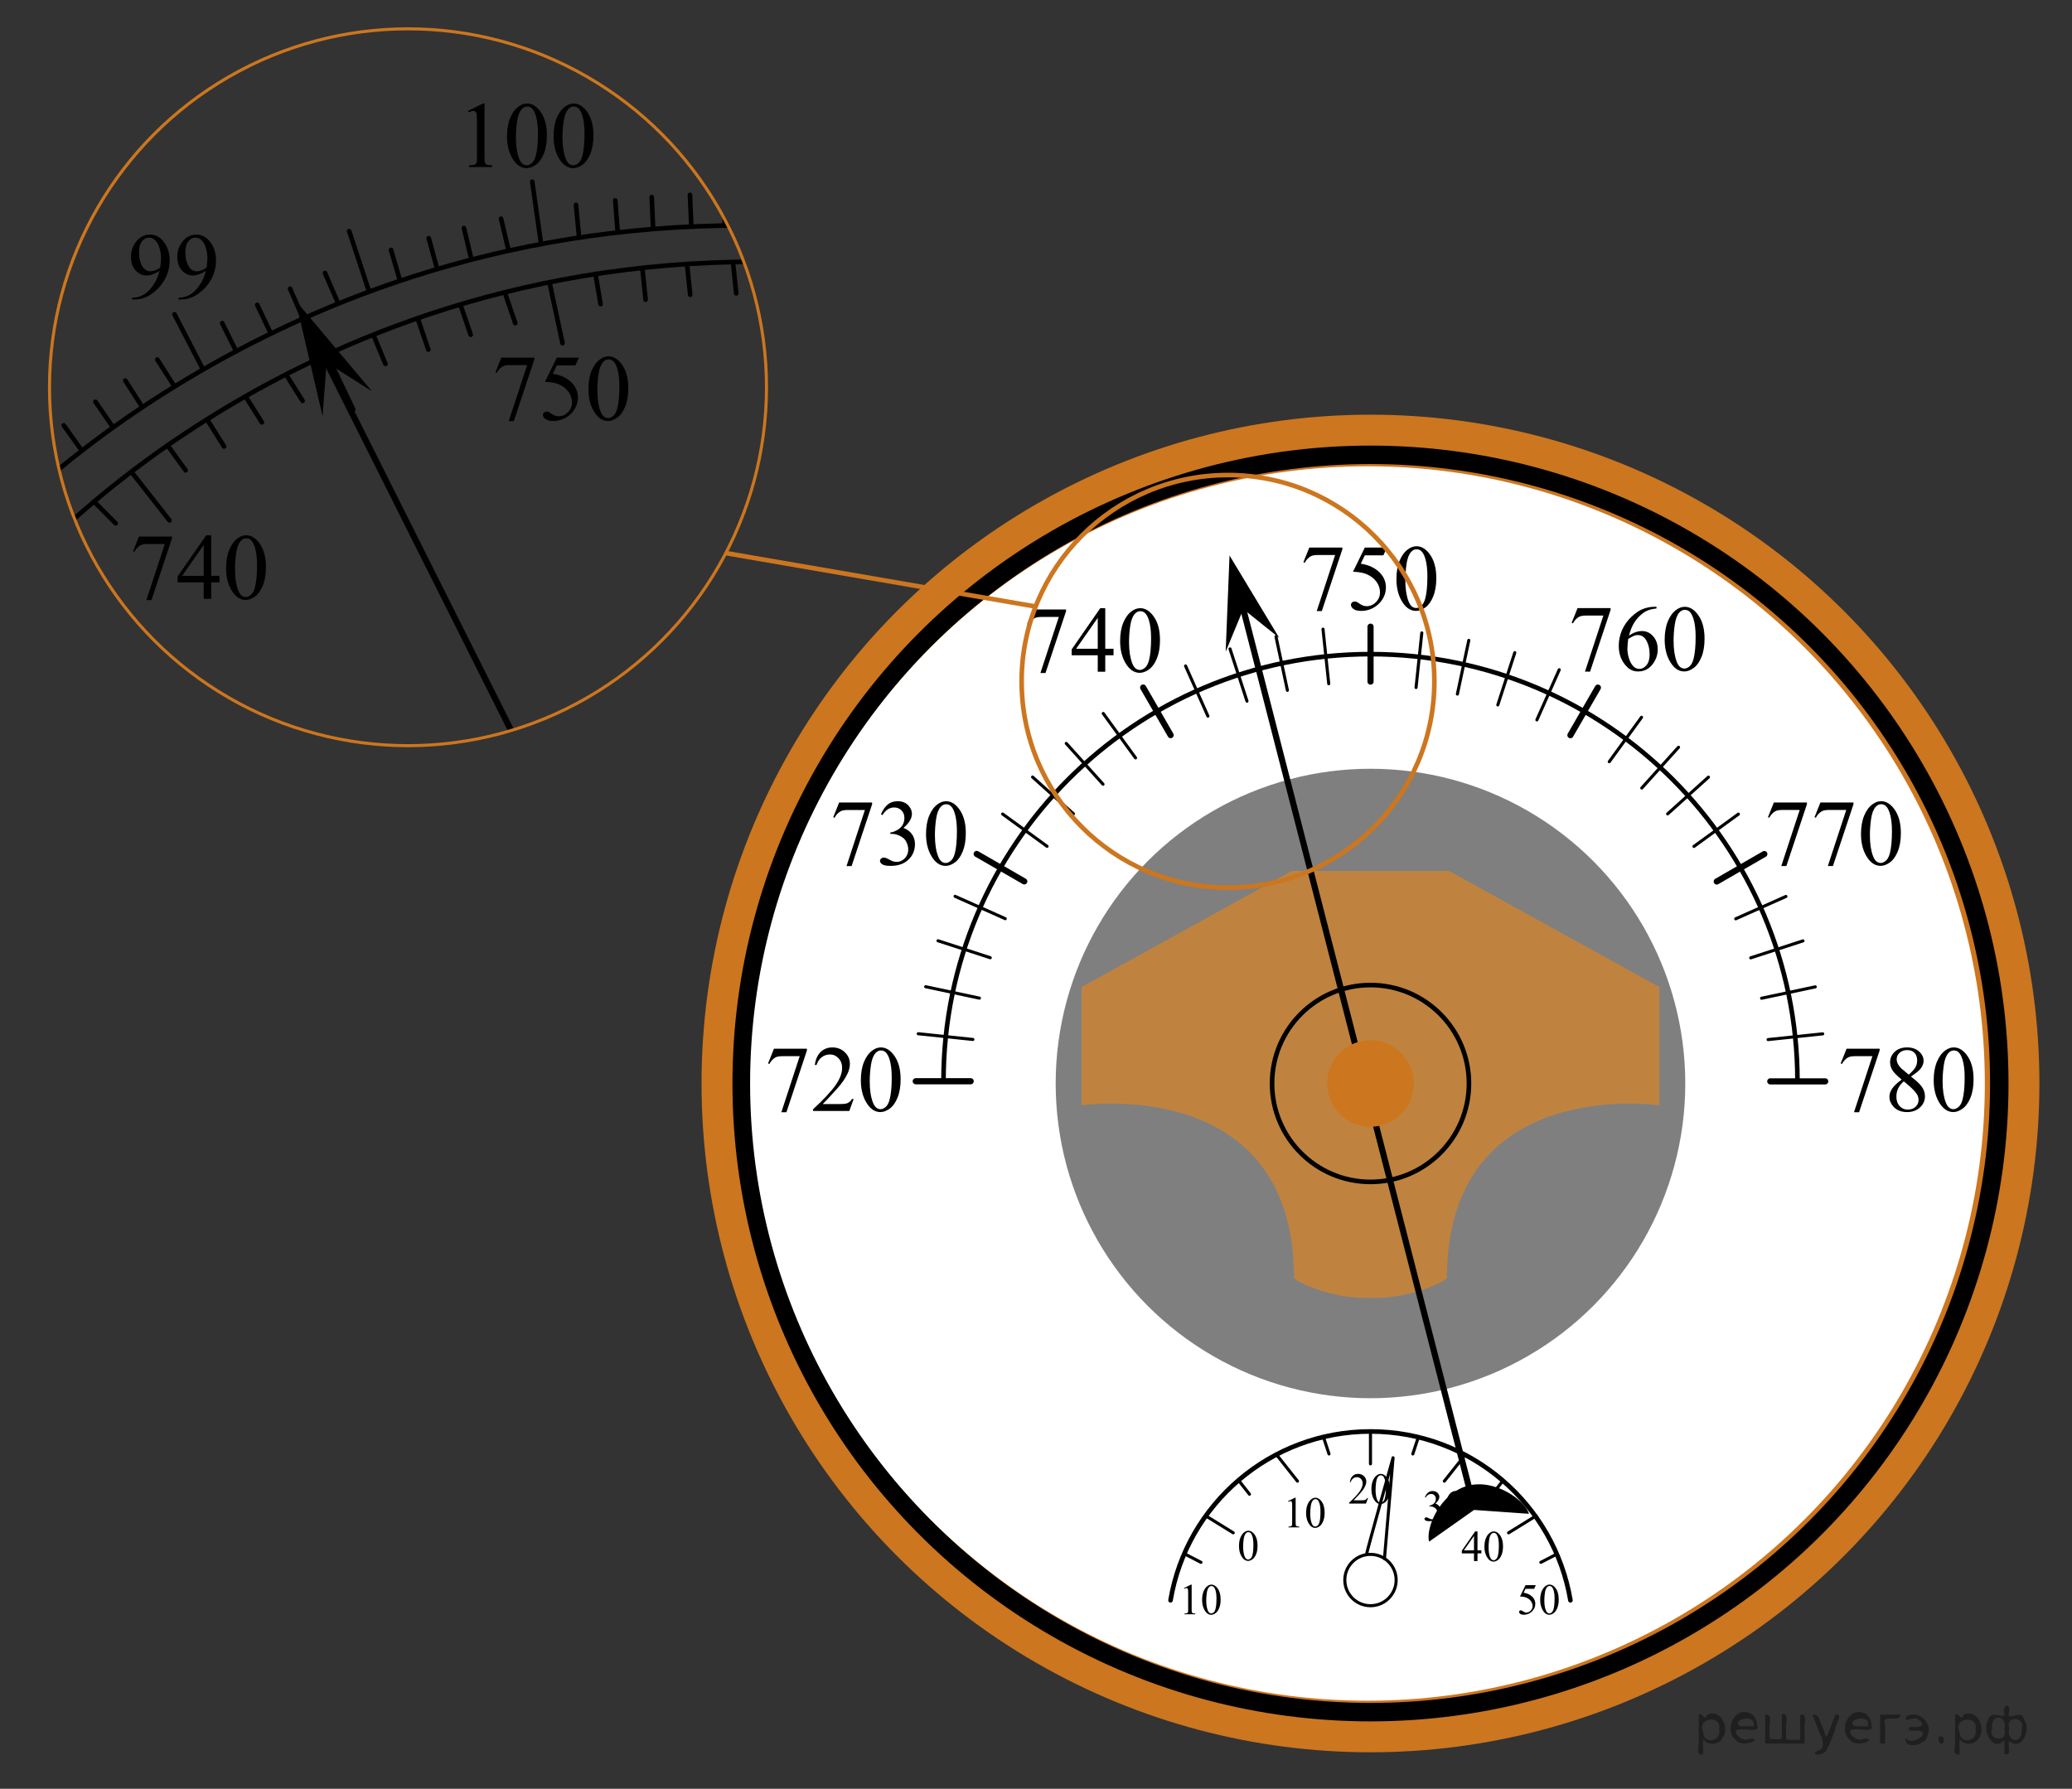 <?xml version="1.0" encoding="utf-8"?>
<!-- Generator: Adobe Illustrator 16.0.0, SVG Export Plug-In . SVG Version: 6.00 Build 0)  -->
<!DOCTYPE svg PUBLIC "-//W3C//DTD SVG 1.1//EN" "http://www.w3.org/Graphics/SVG/1.1/DTD/svg11.dtd">
<svg version="1.1" id="Layer_1" xmlns="http://www.w3.org/2000/svg" xmlns:xlink="http://www.w3.org/1999/xlink" x="0px" y="0px"
	 width="337px" height="291px" viewBox="-7.3 -3.939 337 291" enable-background="new -7.3 -3.939 337 291" xml:space="preserve">
<rect x="-7.3" y="-3.939" width="337" height="291" fill="#333333" stroke="none"/>
<circle fill="#CC761F" cx="215.601" cy="172.322" r="108.8"/>
<circle fill="none" stroke="#000000" stroke-width="3" stroke-linecap="round" stroke-linejoin="round" stroke-miterlimit="8" cx="215.601" cy="172.322" r="102.272"/>
<circle fill="#FFFFFF" cx="215.112" cy="172.322" r="100.411"/>
<path fill="none" stroke="#000000" stroke-width="0.75" stroke-linecap="round" stroke-linejoin="round" stroke-miterlimit="8" d="
	M146.156,171.919c0-38.354,31.091-69.445,69.444-69.445s69.445,31.092,69.445,69.445"/>
<path fill="none" stroke="#000000" stroke-width="0.75" stroke-linecap="round" stroke-linejoin="round" stroke-miterlimit="8" d="
	M130.266,172.322"/>
<path fill="none" stroke="#000000" stroke-width="0.75" stroke-linecap="round" stroke-linejoin="round" stroke-miterlimit="8" d="
	M189.246,241.984"/>
<path fill="none" stroke="#000000" stroke-width="0.75" stroke-linecap="round" stroke-linejoin="round" stroke-miterlimit="8" d="
	M183.079,256.395c2.625-15.589,16.187-27.465,32.521-27.465c16.336,0,29.897,11.876,32.521,27.466"/>
<circle opacity="0.5" enable-background="new    " cx="215.601" cy="172.322" r="51.2"/>
<path opacity="0.5" fill="#FF8800" enable-background="new    " d="M216.601,207.194c5.268,0,10.754-2.383,11.436-3.233
	c0-33.192,34.553-28.086,34.553-28.086v-19.233l-34.213-18.894h-11.775h-2h-11.775l-34.213,18.894v19.233
	c0,0,34.554-5.106,34.554,28.086c0.681,0.851,6.167,3.233,11.435,3.233H216.601L216.601,207.194z"/>
<ellipse fill="none" stroke="#000000" stroke-width="0.75" stroke-linecap="round" stroke-linejoin="round" stroke-miterlimit="8" cx="215.606" cy="172.32" rx="16.011" ry="16.011"/>
<g>
	<g>
		<g>
			
				<line fill="none" stroke="#000000" stroke-linecap="round" stroke-linejoin="round" stroke-miterlimit="10" x1="215.61" y1="98.007" x2="215.61" y2="106.942"/>
		</g>
	</g>
	<g>
		<g>
			
				<line fill="none" stroke="#000000" stroke-width="0.5" stroke-linecap="round" stroke-linejoin="round" stroke-miterlimit="10" x1="223.948" y1="99.021" x2="223.015" y2="107.906"/>
		</g>
	</g>
	<g>
		<g>
			
				<line fill="none" stroke="#000000" stroke-width="0.5" stroke-linecap="round" stroke-linejoin="round" stroke-miterlimit="10" x1="231.595" y1="100.233" x2="229.737" y2="108.972"/>
		</g>
	</g>
	<g>
		<g>
			
				<line fill="none" stroke="#000000" stroke-width="0.5" stroke-linecap="round" stroke-linejoin="round" stroke-miterlimit="10" x1="239.072" y1="102.238" x2="236.312" y2="110.735"/>
		</g>
	</g>
	<g>
		<g>
			
				<line fill="none" stroke="#000000" stroke-width="0.5" stroke-linecap="round" stroke-linejoin="round" stroke-miterlimit="10" x1="246.3" y1="105.013" x2="242.665" y2="113.174"/>
		</g>
	</g>
	<g>
		<g>
			
				<line fill="none" stroke="#000000" stroke-linecap="round" stroke-linejoin="round" stroke-miterlimit="10" x1="252.589" y1="107.921" x2="248.122" y2="115.658"/>
		</g>
	</g>
	<g>
		<g>
			
				<line fill="none" stroke="#000000" stroke-width="0.5" stroke-linecap="round" stroke-linejoin="round" stroke-miterlimit="10" x1="259.688" y1="112.745" x2="254.437" y2="119.973"/>
		</g>
	</g>
	<g>
		<g>
			
				<line fill="none" stroke="#000000" stroke-width="0.5" stroke-linecap="round" stroke-linejoin="round" stroke-miterlimit="10" x1="265.704" y1="117.618" x2="259.726" y2="124.257"/>
		</g>
	</g>
	<g>
		<g>
			
				<line fill="none" stroke="#000000" stroke-width="0.5" stroke-linecap="round" stroke-linejoin="round" stroke-miterlimit="10" x1="270.57" y1="122.486" x2="263.931" y2="128.464"/>
		</g>
	</g>
	<g>
		<g>
			
				<line fill="none" stroke="#000000" stroke-width="0.5" stroke-linecap="round" stroke-linejoin="round" stroke-miterlimit="10" x1="275.441" y1="128.502" x2="268.214" y2="133.754"/>
		</g>
	</g>
	<g>
		<g>
			
				<line fill="none" stroke="#000000" stroke-linecap="round" stroke-linejoin="round" stroke-miterlimit="10" x1="279.657" y1="134.995" x2="271.919" y2="139.463"/>
		</g>
	</g>
	<g>
		<g>
			
				<line fill="none" stroke="#000000" stroke-width="0.5" stroke-linecap="round" stroke-linejoin="round" stroke-miterlimit="10" x1="283.171" y1="141.894" x2="275.009" y2="145.528"/>
		</g>
	</g>
	<g>
		<g>
			
				<line fill="none" stroke="#000000" stroke-width="0.5" stroke-linecap="round" stroke-linejoin="round" stroke-miterlimit="10" x1="285.944" y1="149.121" x2="277.446" y2="151.882"/>
		</g>
	</g>
	<g>
		<g>
			
				<line fill="none" stroke="#000000" stroke-width="0.5" stroke-linecap="round" stroke-linejoin="round" stroke-miterlimit="10" x1="287.946" y1="156.6" x2="279.208" y2="158.457"/>
		</g>
	</g>
	<g>
		<g>
			
				<line fill="none" stroke="#000000" stroke-width="0.5" stroke-linecap="round" stroke-linejoin="round" stroke-miterlimit="10" x1="289.156" y1="164.245" x2="280.271" y2="165.18"/>
		</g>
	</g>
	<g>
		<g>
			
				<line fill="none" stroke="#000000" stroke-linecap="round" stroke-linejoin="round" stroke-miterlimit="10" x1="289.561" y1="171.977" x2="280.626" y2="171.977"/>
		</g>
	</g>
	<g>
		<g>
			
				<path fill="none" stroke="#000000" stroke-width="0.5" stroke-linecap="round" stroke-linejoin="round" stroke-miterlimit="10" d="
				M280.269,178.774"/>
			
				<path fill="none" stroke="#000000" stroke-width="0.5" stroke-linecap="round" stroke-linejoin="round" stroke-miterlimit="10" d="
				M289.154,179.707"/>
		</g>
	</g>
	<g>
		<g>
			
				<path fill="none" stroke="#000000" stroke-width="0.5" stroke-linecap="round" stroke-linejoin="round" stroke-miterlimit="10" d="
				M279.203,185.496"/>
			
				<path fill="none" stroke="#000000" stroke-width="0.5" stroke-linecap="round" stroke-linejoin="round" stroke-miterlimit="10" d="
				M287.942,187.354"/>
		</g>
	</g>
	<g>
		<g>
			
				<path fill="none" stroke="#000000" stroke-width="0.5" stroke-linecap="round" stroke-linejoin="round" stroke-miterlimit="10" d="
				M277.44,192.071"/>
			
				<path fill="none" stroke="#000000" stroke-width="0.5" stroke-linecap="round" stroke-linejoin="round" stroke-miterlimit="10" d="
				M285.938,194.831"/>
		</g>
	</g>
	<g>
		<g>
			
				<path fill="none" stroke="#000000" stroke-width="0.5" stroke-linecap="round" stroke-linejoin="round" stroke-miterlimit="10" d="
				M275.001,198.424"/>
			
				<path fill="none" stroke="#000000" stroke-width="0.5" stroke-linecap="round" stroke-linejoin="round" stroke-miterlimit="10" d="
				M283.163,202.058"/>
		</g>
	</g>
	<g>
		<g>
			<path fill="none" stroke="#000000" stroke-linecap="round" stroke-linejoin="round" stroke-miterlimit="10" d="M271.909,204.489"
				/>
			<path fill="none" stroke="#000000" stroke-linecap="round" stroke-linejoin="round" stroke-miterlimit="10" d="M279.647,208.955"
				/>
		</g>
	</g>
	<g>
		<g>
			
				<path fill="none" stroke="#000000" stroke-width="0.5" stroke-linecap="round" stroke-linejoin="round" stroke-miterlimit="10" d="
				M268.202,210.196"/>
			
				<path fill="none" stroke="#000000" stroke-width="0.5" stroke-linecap="round" stroke-linejoin="round" stroke-miterlimit="10" d="
				M275.43,215.448"/>
		</g>
	</g>
	<g>
		<g>
			
				<path fill="none" stroke="#000000" stroke-width="0.5" stroke-linecap="round" stroke-linejoin="round" stroke-miterlimit="10" d="
				M263.917,215.485"/>
			
				<path fill="none" stroke="#000000" stroke-width="0.5" stroke-linecap="round" stroke-linejoin="round" stroke-miterlimit="10" d="
				M270.558,221.463"/>
		</g>
	</g>
	<g>
		<g>
			
				<path fill="none" stroke="#000000" stroke-width="0.5" stroke-linecap="round" stroke-linejoin="round" stroke-miterlimit="10" d="
				M259.104,220.297"/>
			
				<path fill="none" stroke="#000000" stroke-width="0.5" stroke-linecap="round" stroke-linejoin="round" stroke-miterlimit="10" d="
				M265.082,226.937"/>
		</g>
	</g>
	<g>
		<g>
			
				<path fill="none" stroke="#000000" stroke-width="0.5" stroke-linecap="round" stroke-linejoin="round" stroke-miterlimit="10" d="
				M253.813,224.579"/>
			
				<path fill="none" stroke="#000000" stroke-width="0.5" stroke-linecap="round" stroke-linejoin="round" stroke-miterlimit="10" d="
				M259.065,231.808"/>
		</g>
	</g>
	<g>
		<g>
			<path fill="none" stroke="#000000" stroke-linecap="round" stroke-linejoin="round" stroke-miterlimit="10" d="M248.104,228.285"
				/>
			<path fill="none" stroke="#000000" stroke-linecap="round" stroke-linejoin="round" stroke-miterlimit="10" d="M252.572,236.023"
				/>
		</g>
	</g>
	<g>
		<g>
			
				<path fill="none" stroke="#000000" stroke-width="0.5" stroke-linecap="round" stroke-linejoin="round" stroke-miterlimit="10" d="
				M242.04,231.374"/>
			
				<path fill="none" stroke="#000000" stroke-width="0.5" stroke-linecap="round" stroke-linejoin="round" stroke-miterlimit="10" d="
				M245.674,239.536"/>
		</g>
	</g>
	<g>
		<g>
			
				<path fill="none" stroke="#000000" stroke-width="0.5" stroke-linecap="round" stroke-linejoin="round" stroke-miterlimit="10" d="
				M235.686,233.813"/>
			
				<path fill="none" stroke="#000000" stroke-width="0.5" stroke-linecap="round" stroke-linejoin="round" stroke-miterlimit="10" d="
				M245.032,225.392"/>
		</g>
	</g>
	<g>
		<g>
			
				<line fill="none" stroke="#000000" stroke-linecap="round" stroke-linejoin="round" stroke-miterlimit="10" x1="141.641" y1="171.957" x2="150.575" y2="171.957"/>
		</g>
	</g>
	<g>
		<g>
			
				<line fill="none" stroke="#000000" stroke-width="0.5" stroke-linecap="round" stroke-linejoin="round" stroke-miterlimit="10" x1="142.047" y1="164.226" x2="150.933" y2="165.16"/>
		</g>
	</g>
	<g>
		<g>
			
				<line fill="none" stroke="#000000" stroke-width="0.5" stroke-linecap="round" stroke-linejoin="round" stroke-miterlimit="10" x1="143.259" y1="156.58" x2="151.998" y2="158.438"/>
		</g>
	</g>
	<g>
		<g>
			
				<line fill="none" stroke="#000000" stroke-width="0.5" stroke-linecap="round" stroke-linejoin="round" stroke-miterlimit="10" x1="145.264" y1="149.103" x2="153.761" y2="151.864"/>
		</g>
	</g>
	<g>
		<g>
			
				<line fill="none" stroke="#000000" stroke-width="0.5" stroke-linecap="round" stroke-linejoin="round" stroke-miterlimit="10" x1="148.039" y1="141.875" x2="156.201" y2="145.51"/>
		</g>
	</g>
	<g>
		<g>
			
				<line fill="none" stroke="#000000" stroke-linecap="round" stroke-linejoin="round" stroke-miterlimit="10" x1="151.555" y1="134.979" x2="159.292" y2="139.446"/>
		</g>
	</g>
	<g>
		<g>
			
				<line fill="none" stroke="#000000" stroke-width="0.5" stroke-linecap="round" stroke-linejoin="round" stroke-miterlimit="10" x1="155.771" y1="128.487" x2="163" y2="133.738"/>
		</g>
	</g>
	<g>
		<g>
			
				<line fill="none" stroke="#000000" stroke-width="0.5" stroke-linecap="round" stroke-linejoin="round" stroke-miterlimit="10" x1="160.645" y1="122.471" x2="167.284" y2="128.448"/>
		</g>
	</g>
	<g>
		<g>
			
				<line fill="none" stroke="#000000" stroke-width="0.5" stroke-linecap="round" stroke-linejoin="round" stroke-miterlimit="10" x1="166.119" y1="116.997" x2="172.098" y2="123.637"/>
		</g>
	</g>
	<g>
		<g>
			
				<line fill="none" stroke="#000000" stroke-width="0.5" stroke-linecap="round" stroke-linejoin="round" stroke-miterlimit="10" x1="172.136" y1="112.126" x2="177.388" y2="119.355"/>
		</g>
	</g>
	<g>
		<g>
			
				<line fill="none" stroke="#000000" stroke-linecap="round" stroke-linejoin="round" stroke-miterlimit="10" x1="178.63" y1="107.91" x2="183.097" y2="115.648"/>
		</g>
	</g>
	<g>
		<g>
			
				<line fill="none" stroke="#000000" stroke-width="0.5" stroke-linecap="round" stroke-linejoin="round" stroke-miterlimit="10" x1="185.528" y1="104.398" x2="189.161" y2="112.559"/>
		</g>
	</g>
	<g>
		<g>
			
				<line fill="none" stroke="#000000" stroke-width="0.5" stroke-linecap="round" stroke-linejoin="round" stroke-miterlimit="10" x1="192.755" y1="101.624" x2="195.517" y2="110.12"/>
		</g>
	</g>
	<g>
		<g>
			
				<line fill="none" stroke="#000000" stroke-width="0.5" stroke-linecap="round" stroke-linejoin="round" stroke-miterlimit="10" x1="200.233" y1="99.621" x2="202.091" y2="108.361"/>
		</g>
	</g>
	<g>
		<g>
			
				<line fill="none" stroke="#000000" stroke-width="0.5" stroke-linecap="round" stroke-linejoin="round" stroke-miterlimit="10" x1="207.88" y1="98.411" x2="208.813" y2="107.296"/>
		</g>
	</g>
</g>
<line fill="none" stroke="#000000" stroke-width="0.5" stroke-linecap="round" stroke-linejoin="round" stroke-miterlimit="10" x1="215.601" y1="228.93" x2="215.601" y2="234.205"/>
<line fill="none" stroke="#000000" stroke-width="0.5" stroke-linecap="round" stroke-linejoin="round" stroke-miterlimit="10" x1="230.892" y1="232.877" x2="227.616" y2="237.013"/>
<line fill="none" stroke="#000000" stroke-width="0.5" stroke-linecap="round" stroke-linejoin="round" stroke-miterlimit="10" x1="223.331" y1="230.027" x2="222.486" y2="232.59"/>
<line fill="none" stroke="#000000" stroke-width="0.5" stroke-linecap="round" stroke-linejoin="round" stroke-miterlimit="10" x1="242.551" y1="242.648" x2="238.063" y2="245.42"/>
<line fill="none" stroke="#000000" stroke-width="0.5" stroke-linecap="round" stroke-linejoin="round" stroke-miterlimit="10" x1="237.09" y1="237.013" x2="235.423" y2="239.136"/>
<line fill="none" stroke="#000000" stroke-width="0.5" stroke-linecap="round" stroke-linejoin="round" stroke-miterlimit="10" x1="245.71" y1="248.982" x2="243.313" y2="250.222"/>
<line fill="none" stroke="#000000" stroke-width="0.5" stroke-linecap="round" stroke-linejoin="round" stroke-miterlimit="10" x1="200.452" y1="232.877" x2="203.728" y2="237.013"/>
<line fill="none" stroke="#000000" stroke-width="0.5" stroke-linecap="round" stroke-linejoin="round" stroke-miterlimit="10" x1="208.013" y1="230.027" x2="208.856" y2="232.59"/>
<line fill="none" stroke="#000000" stroke-width="0.5" stroke-linecap="round" stroke-linejoin="round" stroke-miterlimit="10" x1="188.792" y1="242.648" x2="193.28" y2="245.42"/>
<line fill="none" stroke="#000000" stroke-width="0.5" stroke-linecap="round" stroke-linejoin="round" stroke-miterlimit="10" x1="194.253" y1="237.013" x2="195.921" y2="239.136"/>
<line fill="none" stroke="#000000" stroke-width="0.5" stroke-linecap="round" stroke-linejoin="round" stroke-miterlimit="10" x1="185.634" y1="248.982" x2="188.03" y2="250.222"/>
<circle fill="none" stroke="#000000" stroke-width="0.5" stroke-linecap="round" stroke-linejoin="round" stroke-miterlimit="10" cx="215.601" cy="253.101" r="4.176"/>
<path fill="none" stroke="#000000" stroke-width="0.5" stroke-linecap="round" stroke-linejoin="round" stroke-miterlimit="10" d="
	M214.943,248.982c0.057-0.522,4.333-15.771,4.333-15.771l-1.4,16.392"/>
<g>
	<g>
		<g>
			<g>
				<defs>
					<rect id="SVGID_1_" x="238.472" y="252.176" width="8.953" height="8.438"/>
				</defs>
				<clipPath id="SVGID_2_">
					<use xlink:href="#SVGID_1_"  overflow="visible"/>
				</clipPath>
				<g clip-path="url(#SVGID_2_)">
					<path d="M242.486,253.936l-0.269,0.592h-1.4l-0.307,0.636c0.608,0.091,1.089,0.319,1.443,0.687
						c0.305,0.316,0.457,0.688,0.457,1.115c0,0.249-0.049,0.479-0.15,0.69c-0.099,0.212-0.224,0.392-0.376,0.541
						c-0.151,0.148-0.317,0.268-0.505,0.358c-0.262,0.128-0.533,0.192-0.81,0.192c-0.279,0-0.483-0.049-0.61-0.145
						c-0.127-0.097-0.189-0.204-0.189-0.319c0-0.065,0.025-0.122,0.078-0.173c0.053-0.05,0.119-0.075,0.199-0.075
						c0.06,0,0.111,0.01,0.156,0.027c0.044,0.02,0.121,0.067,0.229,0.144c0.172,0.121,0.346,0.182,0.522,0.182
						c0.269,0,0.503-0.104,0.706-0.309c0.202-0.206,0.303-0.457,0.303-0.751c0-0.287-0.09-0.554-0.27-0.801
						c-0.182-0.247-0.432-0.438-0.75-0.573c-0.25-0.104-0.59-0.165-1.021-0.181l0.895-1.839L242.486,253.936L242.486,253.936z"/>
					<path d="M243.204,256.327c0-0.539,0.081-1.003,0.241-1.394c0.161-0.389,0.374-0.679,0.639-0.869
						c0.206-0.15,0.419-0.227,0.64-0.227c0.357,0,0.678,0.186,0.961,0.554c0.354,0.458,0.533,1.08,0.533,1.862
						c0,0.549-0.078,1.016-0.234,1.397c-0.155,0.384-0.354,0.662-0.596,0.836c-0.241,0.173-0.475,0.26-0.698,0.26
						c-0.445,0-0.815-0.267-1.109-0.799C243.329,257.499,243.204,256.959,243.204,256.327z M243.878,256.415
						c0,0.65,0.079,1.181,0.238,1.593c0.129,0.346,0.324,0.52,0.583,0.52c0.124,0,0.251-0.057,0.385-0.169
						c0.132-0.113,0.233-0.302,0.302-0.567c0.105-0.4,0.158-0.964,0.158-1.691c0-0.538-0.055-0.988-0.165-1.349
						c-0.082-0.268-0.188-0.456-0.319-0.568c-0.094-0.076-0.207-0.114-0.34-0.114c-0.156,0-0.295,0.07-0.416,0.213
						c-0.164,0.192-0.277,0.495-0.336,0.909C243.908,255.605,243.878,256.012,243.878,256.415z"/>
				</g>
			</g>
		</g>
	</g>
</g>
<g>
	<g>
		<g>
			<g>
				<defs>
					<rect id="SVGID_3_" x="229.163" y="243.525" width="9.63" height="8.438"/>
				</defs>
				<clipPath id="SVGID_4_">
					<use xlink:href="#SVGID_3_"  overflow="visible"/>
				</clipPath>
				<g clip-path="url(#SVGID_4_)">
					<path d="M233.634,248.273v0.495h-0.629v1.248h-0.568v-1.248h-1.979v-0.446l2.169-3.13h0.378v3.081H233.634L233.634,248.273z
						 M232.437,248.273v-2.347l-1.642,2.347H232.437z"/>
					<path d="M234.134,247.68c0-0.538,0.08-1.003,0.242-1.393c0.16-0.389,0.373-0.68,0.64-0.869
						c0.208-0.151,0.421-0.227,0.642-0.227c0.359,0,0.681,0.185,0.967,0.554c0.355,0.458,0.534,1.079,0.534,1.861
						c0,0.549-0.079,1.016-0.235,1.398c-0.156,0.384-0.355,0.661-0.598,0.835s-0.477,0.261-0.701,0.261
						c-0.447,0-0.818-0.267-1.114-0.799C234.259,248.853,234.134,248.313,234.134,247.68z M234.81,247.768
						c0,0.65,0.079,1.182,0.238,1.593c0.131,0.346,0.326,0.52,0.586,0.52c0.125,0,0.253-0.057,0.387-0.169
						c0.133-0.112,0.233-0.302,0.303-0.567c0.105-0.399,0.158-0.963,0.158-1.69c0-0.538-0.055-0.989-0.164-1.349
						c-0.084-0.269-0.191-0.457-0.321-0.568c-0.095-0.077-0.209-0.115-0.341-0.115c-0.158,0-0.296,0.071-0.418,0.213
						c-0.166,0.192-0.277,0.496-0.338,0.91C234.84,246.958,234.81,247.365,234.81,247.768z"/>
				</g>
			</g>
		</g>
	</g>
</g>
<g>
	<g>
		<g>
			<g>
				<defs>
					<rect id="SVGID_5_" x="223.14" y="236.958" width="8.953" height="8.438"/>
				</defs>
				<clipPath id="SVGID_6_">
					<use xlink:href="#SVGID_5_"  overflow="visible"/>
				</clipPath>
				<g clip-path="url(#SVGID_6_)">
					<path d="M224.456,239.618c0.133-0.318,0.301-0.563,0.502-0.737c0.203-0.173,0.456-0.26,0.758-0.26
						c0.374,0,0.66,0.124,0.859,0.369c0.151,0.184,0.227,0.381,0.227,0.59c0,0.344-0.213,0.699-0.639,1.066
						c0.285,0.113,0.502,0.277,0.648,0.488c0.146,0.212,0.221,0.461,0.221,0.746c0,0.409-0.129,0.764-0.385,1.063
						c-0.335,0.39-0.819,0.586-1.453,0.586c-0.313,0-0.527-0.04-0.641-0.119c-0.113-0.078-0.17-0.164-0.17-0.255
						c0-0.067,0.027-0.127,0.081-0.177c0.054-0.052,0.118-0.077,0.193-0.077c0.058,0,0.116,0.009,0.175,0.027
						c0.039,0.012,0.127,0.055,0.266,0.127c0.137,0.073,0.231,0.117,0.284,0.131c0.085,0.025,0.175,0.038,0.272,0.038
						c0.233,0,0.436-0.092,0.608-0.275c0.174-0.183,0.261-0.4,0.261-0.651c0-0.185-0.041-0.362-0.121-0.536
						c-0.059-0.131-0.125-0.229-0.196-0.297c-0.099-0.094-0.233-0.178-0.405-0.253c-0.171-0.076-0.348-0.113-0.524-0.113h-0.11
						v-0.104c0.181-0.024,0.361-0.09,0.545-0.199c0.182-0.109,0.314-0.24,0.396-0.394s0.124-0.322,0.124-0.506
						c0-0.239-0.074-0.433-0.223-0.58c-0.147-0.148-0.331-0.222-0.552-0.222c-0.354,0-0.65,0.192-0.889,0.579L224.456,239.618z"/>
					<path d="M227.87,241.111c0-0.539,0.08-1.003,0.24-1.393s0.373-0.68,0.639-0.87c0.207-0.15,0.419-0.227,0.639-0.227
						c0.357,0,0.679,0.186,0.962,0.554c0.354,0.458,0.533,1.08,0.533,1.862c0,0.549-0.077,1.016-0.233,1.397
						c-0.156,0.384-0.355,0.662-0.597,0.836c-0.241,0.173-0.474,0.26-0.698,0.26c-0.445,0-0.815-0.267-1.109-0.799
						C227.995,242.282,227.87,241.743,227.87,241.111z M228.543,241.198c0,0.65,0.079,1.182,0.237,1.593
						c0.13,0.346,0.325,0.52,0.584,0.52c0.123,0,0.252-0.057,0.385-0.169c0.133-0.113,0.233-0.302,0.303-0.567
						c0.105-0.4,0.156-0.964,0.156-1.69c0-0.539-0.053-0.989-0.164-1.349c-0.082-0.269-0.189-0.457-0.319-0.569
						c-0.093-0.076-0.206-0.114-0.34-0.114c-0.156,0-0.294,0.07-0.415,0.213c-0.165,0.192-0.278,0.495-0.338,0.909
						C228.573,240.388,228.543,240.796,228.543,241.198z"/>
				</g>
			</g>
		</g>
	</g>
</g>
<g>
	<g>
		<g>
			<g>
				<defs>
					<rect id="SVGID_7_" x="210.786" y="234.165" width="9.629" height="8.438"/>
				</defs>
				<clipPath id="SVGID_8_">
					<use xlink:href="#SVGID_7_"  overflow="visible"/>
				</clipPath>
				<g clip-path="url(#SVGID_8_)">
					<path d="M215.206,239.746l-0.328,0.91h-2.758v-0.13c0.812-0.747,1.383-1.358,1.713-1.833c0.332-0.475,0.496-0.908,0.496-1.301
						c0-0.3-0.09-0.546-0.271-0.738c-0.182-0.194-0.398-0.29-0.652-0.29c-0.229,0-0.436,0.068-0.618,0.204s-0.318,0.335-0.405,0.598
						h-0.129c0.059-0.431,0.207-0.76,0.444-0.99s0.534-0.345,0.892-0.345c0.379,0,0.695,0.123,0.949,0.368
						c0.254,0.247,0.381,0.538,0.381,0.872c0,0.24-0.055,0.479-0.164,0.719c-0.172,0.376-0.447,0.774-0.828,1.196
						c-0.572,0.632-0.93,1.013-1.073,1.144h1.222c0.248,0,0.421-0.01,0.521-0.029c0.1-0.018,0.19-0.055,0.271-0.113
						c0.08-0.057,0.15-0.137,0.209-0.241H215.206L215.206,239.746z"/>
					<path d="M215.755,238.32c0-0.538,0.08-1.003,0.241-1.393c0.161-0.389,0.374-0.679,0.641-0.869
						c0.207-0.151,0.421-0.227,0.642-0.227c0.358,0,0.68,0.185,0.966,0.554c0.356,0.458,0.534,1.079,0.534,1.862
						c0,0.548-0.078,1.015-0.234,1.397c-0.156,0.384-0.356,0.662-0.598,0.835c-0.243,0.174-0.477,0.261-0.702,0.261
						c-0.446,0-0.817-0.267-1.113-0.799C215.88,239.492,215.755,238.952,215.755,238.32z M216.431,238.407
						c0,0.651,0.078,1.182,0.237,1.593c0.131,0.347,0.327,0.52,0.587,0.52c0.124,0,0.252-0.057,0.386-0.168
						c0.134-0.113,0.233-0.303,0.304-0.567c0.105-0.4,0.158-0.964,0.158-1.691c0-0.538-0.056-0.988-0.165-1.349
						c-0.083-0.268-0.19-0.456-0.321-0.568c-0.094-0.077-0.209-0.114-0.34-0.114c-0.158,0-0.297,0.07-0.418,0.212
						c-0.166,0.192-0.278,0.496-0.339,0.91C216.46,237.598,216.431,238.005,216.431,238.407z"/>
				</g>
			</g>
		</g>
	</g>
</g>
<g>
	<g>
		<g>
			<g>
				<defs>
					<rect id="SVGID_9_" x="192.896" y="243.411" width="5.765" height="8.438"/>
				</defs>
				<clipPath id="SVGID_10_">
					<use xlink:href="#SVGID_9_"  overflow="visible"/>
				</clipPath>
				<g clip-path="url(#SVGID_10_)">
					<path d="M194.216,247.566c0-0.539,0.081-1.003,0.242-1.393c0.16-0.389,0.373-0.68,0.639-0.869
						c0.208-0.151,0.42-0.227,0.641-0.227c0.358,0,0.68,0.185,0.964,0.553c0.354,0.458,0.533,1.08,0.533,1.862
						c0,0.549-0.077,1.016-0.233,1.397c-0.156,0.384-0.355,0.662-0.598,0.836s-0.477,0.26-0.699,0.26
						c-0.445,0-0.816-0.267-1.113-0.799C194.342,248.739,194.216,248.198,194.216,247.566z M194.891,247.654
						c0,0.65,0.079,1.182,0.237,1.593c0.131,0.346,0.326,0.52,0.586,0.52c0.123,0,0.252-0.057,0.385-0.169
						c0.133-0.113,0.233-0.302,0.303-0.567c0.105-0.399,0.158-0.964,0.158-1.69c0-0.539-0.055-0.989-0.166-1.349
						c-0.082-0.269-0.188-0.457-0.318-0.569c-0.096-0.076-0.209-0.114-0.342-0.114c-0.156,0-0.295,0.07-0.416,0.213
						c-0.165,0.192-0.277,0.495-0.338,0.909C194.921,246.843,194.891,247.251,194.891,247.654z"/>
				</g>
			</g>
		</g>
	</g>
</g>
<g>
	<g>
		<g>
			<g>
				<defs>
					<rect id="SVGID_11_" x="184.04" y="252.176" width="8.953" height="8.438"/>
				</defs>
				<clipPath id="SVGID_12_">
					<use xlink:href="#SVGID_11_"  overflow="visible"/>
				</clipPath>
				<g clip-path="url(#SVGID_12_)">
					<path d="M185.268,254.406l1.134-0.561h0.113v3.991c0,0.265,0.011,0.43,0.032,0.495c0.022,0.065,0.067,0.115,0.136,0.149
						c0.069,0.035,0.209,0.056,0.42,0.06v0.129h-1.752v-0.129c0.221-0.004,0.361-0.023,0.426-0.057
						c0.064-0.034,0.109-0.079,0.135-0.136c0.024-0.059,0.037-0.229,0.037-0.512v-2.552c0-0.344-0.012-0.565-0.034-0.662
						c-0.017-0.074-0.045-0.13-0.088-0.165c-0.043-0.034-0.093-0.052-0.153-0.052c-0.084,0-0.203,0.037-0.354,0.108L185.268,254.406
						z"/>
					<path d="M188.216,256.333c0-0.539,0.08-1.003,0.24-1.393c0.16-0.389,0.373-0.68,0.639-0.869
						c0.206-0.151,0.419-0.227,0.639-0.227c0.357,0,0.678,0.185,0.961,0.554c0.355,0.458,0.534,1.079,0.534,1.861
						c0,0.549-0.078,1.016-0.233,1.398c-0.156,0.384-0.355,0.661-0.598,0.835c-0.24,0.174-0.474,0.261-0.697,0.261
						c-0.445,0-0.815-0.268-1.109-0.799C188.34,257.506,188.216,256.966,188.216,256.333z M188.888,256.421
						c0,0.65,0.08,1.182,0.238,1.593c0.129,0.346,0.324,0.52,0.584,0.52c0.123,0,0.252-0.057,0.385-0.169
						c0.132-0.113,0.232-0.302,0.302-0.567c0.105-0.399,0.157-0.963,0.157-1.69c0-0.539-0.054-0.989-0.164-1.349
						c-0.082-0.269-0.189-0.457-0.32-0.569c-0.093-0.076-0.206-0.114-0.34-0.114c-0.156,0-0.294,0.07-0.415,0.213
						c-0.165,0.192-0.278,0.495-0.337,0.909S188.888,256.019,188.888,256.421z"/>
				</g>
			</g>
		</g>
	</g>
</g>
<g>
	<g>
		<g>
			<g>
				<defs>
					<rect id="SVGID_13_" x="200.955" y="238.039" width="8.954" height="8.438"/>
				</defs>
				<clipPath id="SVGID_14_">
					<use xlink:href="#SVGID_13_"  overflow="visible"/>
				</clipPath>
				<g clip-path="url(#SVGID_14_)">
					<path d="M202.183,240.269l1.133-0.562h0.113v3.992c0,0.265,0.012,0.429,0.033,0.494c0.023,0.065,0.068,0.116,0.136,0.15
						c0.069,0.035,0.209,0.055,0.419,0.059v0.13h-1.751v-0.13c0.22-0.004,0.361-0.022,0.425-0.057
						c0.064-0.034,0.109-0.079,0.135-0.136c0.025-0.058,0.038-0.228,0.038-0.511v-2.553c0-0.344-0.011-0.564-0.034-0.662
						c-0.016-0.074-0.045-0.129-0.088-0.164c-0.043-0.034-0.094-0.052-0.153-0.052c-0.085,0-0.202,0.036-0.354,0.108
						L202.183,240.269z"/>
					<path d="M205.13,242.196c0-0.538,0.081-1.002,0.24-1.393c0.161-0.389,0.374-0.679,0.64-0.869
						c0.206-0.151,0.419-0.227,0.64-0.227c0.356,0,0.678,0.186,0.961,0.554c0.354,0.458,0.533,1.079,0.533,1.862
						c0,0.549-0.078,1.015-0.234,1.397c-0.156,0.384-0.354,0.662-0.596,0.835c-0.242,0.174-0.475,0.261-0.698,0.261
						c-0.446,0-0.815-0.267-1.11-0.799C205.255,243.368,205.13,242.829,205.13,242.196z M205.804,242.284
						c0,0.65,0.078,1.181,0.237,1.593c0.13,0.346,0.325,0.52,0.583,0.52c0.124,0,0.252-0.057,0.386-0.169
						c0.132-0.113,0.232-0.302,0.302-0.567c0.105-0.4,0.157-0.964,0.157-1.691c0-0.538-0.054-0.988-0.165-1.349
						c-0.082-0.268-0.188-0.456-0.319-0.568c-0.093-0.076-0.206-0.114-0.339-0.114c-0.156,0-0.295,0.07-0.416,0.213
						c-0.164,0.192-0.277,0.495-0.337,0.909S205.804,241.881,205.804,242.284z"/>
				</g>
			</g>
		</g>
	</g>
</g>
<g>
	<g>
		<polygon points="194.916,95.147 192.051,102.078 192.677,86.43 200.767,99.838 		"/>
		<line fill="none" stroke="#000000" stroke-miterlimit="10" x1="194.542" y1="93.694" x2="232.149" y2="240.082"/>
	</g>
	<path d="M225.139,246.85c-0.603-2.163,1.735-7.819,6.219-9.068c4.481-1.251,9.41,2.379,10.013,4.542l-8.922-0.627L225.139,246.85z"
		/>
</g>
<g>
	<g>
		<defs>
			<rect id="SVGID_15_" x="114.785" y="162.878" width="27.468" height="18.082"/>
		</defs>
		<clipPath id="SVGID_16_">
			<use xlink:href="#SVGID_15_"  overflow="visible"/>
		</clipPath>
		<g clip-path="url(#SVGID_16_)">
			<path d="M118.579,166.664h5.363v0.283l-3.334,10.056h-0.826l2.987-9.122h-2.751c-0.556,0-0.952,0.067-1.188,0.202
				c-0.413,0.229-0.745,0.583-0.996,1.061l-0.214-0.082L118.579,166.664z"/>
			<path d="M131.54,174.844l-0.701,1.95h-5.901v-0.276c1.736-1.604,2.958-2.914,3.666-3.93s1.063-1.944,1.063-2.786
				c0-0.643-0.194-1.171-0.583-1.584c-0.389-0.414-0.853-0.62-1.394-0.62c-0.492,0-0.933,0.146-1.324,0.437
				c-0.391,0.292-0.68,0.719-0.867,1.281h-0.273c0.123-0.921,0.439-1.628,0.948-2.121c0.509-0.493,1.144-0.74,1.906-0.74
				c0.812,0,1.49,0.265,2.033,0.792c0.543,0.528,0.815,1.15,0.815,1.868c0,0.513-0.118,1.025-0.354,1.539
				c-0.364,0.807-0.954,1.661-1.771,2.563c-1.225,1.354-1.989,2.171-2.294,2.45h2.611c0.531,0,0.903-0.019,1.117-0.06
				c0.214-0.04,0.407-0.121,0.579-0.243c0.172-0.122,0.322-0.295,0.45-0.52H131.54L131.54,174.844z"/>
			<path d="M132.712,171.788c0-1.155,0.172-2.149,0.516-2.984c0.344-0.834,0.802-1.455,1.372-1.863
				c0.443-0.324,0.9-0.486,1.372-0.486c0.768,0,1.457,0.396,2.065,1.188c0.762,0.98,1.144,2.311,1.144,3.989
				c0,1.176-0.167,2.174-0.502,2.995c-0.334,0.822-0.761,1.419-1.28,1.79c-0.519,0.371-1.02,0.557-1.501,0.557
				c-0.954,0-1.748-0.57-2.382-1.711C132.98,174.302,132.712,173.144,132.712,171.788z M134.158,171.976
				c0,1.395,0.169,2.532,0.509,3.414c0.28,0.742,0.698,1.113,1.254,1.113c0.266,0,0.541-0.121,0.827-0.362
				c0.285-0.242,0.501-0.646,0.648-1.214c0.227-0.856,0.34-2.064,0.34-3.623c0-1.155-0.119-2.119-0.354-2.891
				c-0.177-0.573-0.406-0.979-0.686-1.218c-0.202-0.165-0.445-0.247-0.73-0.247c-0.335,0-0.632,0.151-0.893,0.456
				c-0.354,0.413-0.595,1.063-0.723,1.95C134.222,170.24,134.158,171.114,134.158,171.976z"/>
		</g>
	</g>
</g>
<g>
	<g>
		<defs>
			<rect id="SVGID_17_" x="125.386" y="122.822" width="27.468" height="18.082"/>
		</defs>
		<clipPath id="SVGID_18_">
			<use xlink:href="#SVGID_17_"  overflow="visible"/>
		</clipPath>
		<g clip-path="url(#SVGID_18_)">
			<path d="M129.18,126.613h5.363v0.283l-3.334,10.056h-0.826l2.987-9.122h-2.751c-0.556,0-0.952,0.067-1.188,0.202
				c-0.413,0.229-0.745,0.583-0.996,1.061l-0.214-0.082L129.18,126.613z"/>
			<path d="M135.981,128.539c0.285-0.682,0.646-1.209,1.081-1.58c0.436-0.371,0.978-0.557,1.627-0.557
				c0.802,0,1.416,0.265,1.844,0.792c0.325,0.395,0.487,0.815,0.487,1.263c0,0.737-0.458,1.499-1.372,2.286
				c0.614,0.244,1.079,0.593,1.394,1.046s0.472,0.986,0.472,1.599c0,0.877-0.275,1.636-0.826,2.278
				c-0.718,0.837-1.758,1.256-3.121,1.256c-0.674,0-1.132-0.085-1.375-0.255c-0.244-0.169-0.365-0.351-0.365-0.545
				c0-0.145,0.058-0.271,0.173-0.381c0.115-0.109,0.254-0.164,0.417-0.164c0.123,0,0.248,0.02,0.376,0.06
				c0.083,0.024,0.273,0.115,0.568,0.272c0.295,0.157,0.499,0.25,0.612,0.28c0.182,0.055,0.376,0.082,0.583,0.082
				c0.502,0,0.938-0.196,1.309-0.59c0.372-0.394,0.557-0.859,0.557-1.397c0-0.394-0.086-0.776-0.258-1.15
				c-0.128-0.279-0.268-0.49-0.42-0.635c-0.211-0.199-0.501-0.38-0.871-0.542c-0.369-0.162-0.745-0.242-1.128-0.242h-0.236v-0.225
				c0.389-0.05,0.778-0.191,1.169-0.426c0.391-0.234,0.675-0.516,0.853-0.844c0.177-0.329,0.266-0.69,0.266-1.084
				c0-0.513-0.159-0.928-0.477-1.243c-0.317-0.316-0.712-0.475-1.184-0.475c-0.763,0-1.399,0.413-1.91,1.24L135.981,128.539z"/>
			<path d="M143.314,131.737c0-1.155,0.172-2.149,0.516-2.984c0.344-0.834,0.802-1.455,1.372-1.863
				c0.443-0.324,0.9-0.486,1.372-0.486c0.768,0,1.456,0.396,2.065,1.188c0.762,0.98,1.144,2.311,1.144,3.989
				c0,1.176-0.167,2.174-0.501,2.995c-0.334,0.822-0.761,1.419-1.28,1.79c-0.519,0.371-1.02,0.557-1.501,0.557
				c-0.954,0-1.748-0.57-2.382-1.711C143.582,134.25,143.314,133.092,143.314,131.737z M144.76,131.924
				c0,1.395,0.169,2.532,0.509,3.414c0.28,0.742,0.698,1.113,1.254,1.113c0.266,0,0.541-0.121,0.826-0.362
				c0.285-0.242,0.501-0.646,0.649-1.215c0.226-0.855,0.339-2.063,0.339-3.622c0-1.156-0.118-2.119-0.354-2.891
				c-0.177-0.573-0.406-0.979-0.686-1.218c-0.202-0.165-0.445-0.248-0.73-0.248c-0.334,0-0.632,0.152-0.893,0.457
				c-0.354,0.413-0.595,1.063-0.723,1.95C144.824,130.188,144.76,131.062,144.76,131.924z"/>
		</g>
	</g>
</g>
<g>
	<g>
		<defs>
			<rect id="SVGID_19_" x="156.908" y="91.433" width="27.537" height="18.082"/>
		</defs>
		<clipPath id="SVGID_20_">
			<use xlink:href="#SVGID_19_"  overflow="visible"/>
		</clipPath>
		<g clip-path="url(#SVGID_20_)">
			<path d="M160.713,95.207h5.376v0.283l-3.343,10.056h-0.828l2.994-9.122h-2.758c-0.557,0-0.954,0.067-1.19,0.202
				c-0.414,0.229-0.747,0.583-0.999,1.061l-0.214-0.082L160.713,95.207z"/>
			<path d="M173.811,101.602v1.061h-1.347v2.675h-1.22v-2.675h-4.245v-0.956l4.652-6.709h0.813v6.604H173.811L173.811,101.602z
				 M171.244,101.602v-5.028l-3.521,5.028H171.244z"/>
			<path d="M174.883,100.331c0-1.155,0.173-2.149,0.518-2.984c0.345-0.834,0.804-1.455,1.376-1.863
				c0.443-0.324,0.902-0.486,1.375-0.486c0.77,0,1.46,0.396,2.07,1.188c0.766,0.98,1.146,2.311,1.146,3.99
				c0,1.176-0.168,2.173-0.502,2.994c-0.336,0.823-0.764,1.419-1.283,1.79c-0.521,0.371-1.022,0.557-1.505,0.557
				c-0.956,0-1.753-0.57-2.39-1.711C175.151,102.845,174.883,101.687,174.883,100.331z M176.332,100.519
				c0,1.395,0.171,2.532,0.511,3.414c0.281,0.743,0.699,1.114,1.257,1.114c0.267,0,0.542-0.122,0.828-0.362
				c0.286-0.243,0.503-0.647,0.651-1.215c0.227-0.856,0.34-2.063,0.34-3.623c0-1.155-0.119-2.119-0.355-2.891
				c-0.178-0.573-0.406-0.979-0.688-1.218c-0.202-0.165-0.446-0.247-0.732-0.247c-0.335,0-0.633,0.152-0.895,0.456
				c-0.355,0.413-0.597,1.063-0.725,1.95C176.396,98.782,176.332,99.656,176.332,100.519z"/>
		</g>
	</g>
</g>
<g>
	<g>
		<defs>
			<rect id="SVGID_21_" x="201.843" y="81.341" width="27.537" height="18.082"/>
		</defs>
		<clipPath id="SVGID_22_">
			<use xlink:href="#SVGID_21_"  overflow="visible"/>
		</clipPath>
		<g clip-path="url(#SVGID_22_)">
			<path d="M205.652,85.133h5.376v0.283l-3.342,10.056h-0.828l2.994-9.122h-2.758c-0.558,0-0.954,0.067-1.191,0.202
				c-0.414,0.229-0.746,0.583-0.998,1.061l-0.215-0.082L205.652,85.133z"/>
			<path d="M218.276,85.133l-0.577,1.27h-3.017l-0.658,1.359c1.306,0.194,2.342,0.686,3.105,1.472
				c0.655,0.678,0.983,1.475,0.983,2.391c0,0.533-0.107,1.026-0.321,1.479c-0.215,0.453-0.484,0.84-0.811,1.158
				c-0.325,0.318-0.688,0.575-1.087,0.77c-0.567,0.273-1.148,0.411-1.745,0.411c-0.602,0-1.039-0.104-1.313-0.311
				c-0.273-0.206-0.41-0.435-0.41-0.684c0-0.14,0.057-0.263,0.17-0.37c0.113-0.106,0.256-0.16,0.429-0.16
				c0.128,0,0.24,0.02,0.337,0.06c0.096,0.04,0.26,0.143,0.491,0.307c0.37,0.259,0.745,0.389,1.124,0.389
				c0.577,0,1.084-0.221,1.52-0.661c0.437-0.441,0.654-0.978,0.654-1.61c0-0.612-0.194-1.184-0.584-1.715
				c-0.389-0.53-0.927-0.939-1.611-1.229c-0.538-0.225-1.27-0.354-2.197-0.389l1.924-3.937H218.276L218.276,85.133z"/>
			<path d="M219.821,90.257c0-1.155,0.173-2.149,0.518-2.984c0.346-0.834,0.805-1.455,1.376-1.863
				c0.444-0.324,0.902-0.486,1.376-0.486c0.769,0,1.459,0.396,2.07,1.188c0.764,0.98,1.146,2.311,1.146,3.989
				c0,1.176-0.168,2.174-0.504,2.995c-0.334,0.822-0.762,1.419-1.282,1.79s-1.022,0.557-1.505,0.557
				c-0.956,0-1.753-0.57-2.389-1.711C220.091,92.771,219.821,91.613,219.821,90.257z M221.271,90.445
				c0,1.395,0.171,2.532,0.511,3.414c0.281,0.742,0.7,1.113,1.257,1.113c0.267,0,0.543-0.121,0.828-0.362
				c0.287-0.242,0.504-0.646,0.651-1.215c0.227-0.856,0.341-2.063,0.341-3.623c0-1.155-0.119-2.119-0.355-2.891
				c-0.178-0.573-0.406-0.979-0.688-1.218c-0.203-0.165-0.447-0.247-0.732-0.247c-0.336,0-0.634,0.152-0.895,0.456
				c-0.355,0.413-0.598,1.063-0.725,1.95C221.335,88.708,221.271,89.582,221.271,90.445z"/>
		</g>
	</g>
</g>
<g>
	<g>
		<defs>
			<rect id="SVGID_23_" x="245.482" y="91.197" width="27.537" height="18.082"/>
		</defs>
		<clipPath id="SVGID_24_">
			<use xlink:href="#SVGID_23_"  overflow="visible"/>
		</clipPath>
		<g clip-path="url(#SVGID_24_)">
			<path d="M249.282,94.984h5.376v0.283l-3.343,10.056h-0.828l2.994-9.122h-2.758c-0.557,0-0.953,0.067-1.19,0.202
				c-0.414,0.229-0.747,0.583-0.999,1.061l-0.214-0.082L249.282,94.984z"/>
			<path d="M262.12,94.774v0.276c-0.65,0.065-1.182,0.196-1.594,0.393c-0.412,0.197-0.818,0.497-1.221,0.9
				c-0.401,0.403-0.734,0.853-0.998,1.349c-0.264,0.495-0.484,1.084-0.662,1.767c0.71-0.493,1.422-0.739,2.137-0.739
				c0.686,0,1.28,0.278,1.783,0.836c0.502,0.559,0.754,1.275,0.754,2.152c0,0.847-0.254,1.618-0.762,2.315
				c-0.611,0.847-1.42,1.271-2.426,1.271c-0.685,0-1.267-0.229-1.745-0.688c-0.937-0.892-1.405-2.047-1.405-3.467
				c0-0.906,0.18-1.768,0.54-2.585c0.36-0.816,0.874-1.541,1.542-2.174s1.308-1.059,1.919-1.277s1.181-0.329,1.708-0.329H262.12
				L262.12,94.774z M257.521,100.003c-0.09,0.673-0.134,1.216-0.134,1.629c0,0.479,0.088,0.997,0.263,1.558s0.436,1.005,0.78,1.334
				c0.252,0.233,0.558,0.351,0.917,0.351c0.429,0,0.813-0.204,1.15-0.612c0.337-0.408,0.506-0.991,0.506-1.748
				c0-0.852-0.168-1.589-0.502-2.212c-0.336-0.622-0.812-0.934-1.428-0.934c-0.188,0-0.389,0.04-0.603,0.12
				C258.256,99.568,257.938,99.74,257.521,100.003z"/>
			<path d="M263.451,100.108c0-1.155,0.173-2.149,0.518-2.984c0.346-0.834,0.804-1.455,1.376-1.863
				c0.443-0.324,0.902-0.486,1.375-0.486c0.77,0,1.461,0.396,2.071,1.188c0.765,0.98,1.146,2.311,1.146,3.989
				c0,1.176-0.167,2.174-0.502,2.995c-0.336,0.822-0.764,1.419-1.283,1.79s-1.021,0.557-1.505,0.557
				c-0.956,0-1.753-0.57-2.389-1.711C263.72,102.621,263.451,101.463,263.451,100.108z M264.9,100.295
				c0,1.395,0.171,2.532,0.511,3.414c0.281,0.742,0.7,1.113,1.257,1.113c0.267,0,0.543-0.121,0.828-0.362
				c0.286-0.242,0.503-0.646,0.651-1.215c0.227-0.856,0.34-2.063,0.34-3.623c0-1.155-0.118-2.119-0.354-2.891
				c-0.178-0.573-0.407-0.979-0.688-1.218c-0.202-0.165-0.446-0.247-0.732-0.247c-0.334,0-0.633,0.152-0.895,0.456
				c-0.355,0.413-0.597,1.063-0.725,1.95C264.964,98.559,264.9,99.433,264.9,100.295z"/>
		</g>
	</g>
</g>
<g>
	<g>
		<defs>
			<rect id="SVGID_25_" x="277.409" y="122.827" width="27.537" height="18.082"/>
		</defs>
		<clipPath id="SVGID_26_">
			<use xlink:href="#SVGID_25_"  overflow="visible"/>
		</clipPath>
		<g clip-path="url(#SVGID_26_)">
			<path d="M281.211,126.607h5.376v0.283l-3.343,10.056h-0.828l2.995-9.122h-2.759c-0.557,0-0.953,0.067-1.19,0.202
				c-0.414,0.229-0.747,0.583-0.998,1.061l-0.215-0.082L281.211,126.607z"/>
			<path d="M288.783,126.607h5.377v0.283l-3.343,10.056h-0.828l2.994-9.122h-2.758c-0.558,0-0.954,0.067-1.19,0.202
				c-0.414,0.229-0.747,0.583-0.999,1.061l-0.214-0.082L288.783,126.607z"/>
			<path d="M295.38,131.731c0-1.155,0.174-2.149,0.518-2.984c0.346-0.834,0.804-1.455,1.377-1.863
				c0.443-0.324,0.901-0.486,1.374-0.486c0.77,0,1.46,0.396,2.071,1.188c0.764,0.98,1.146,2.311,1.146,3.989
				c0,1.176-0.167,2.174-0.503,2.995c-0.335,0.822-0.763,1.419-1.282,1.79c-0.521,0.371-1.022,0.557-1.505,0.557
				c-0.957,0-1.752-0.57-2.389-1.711C295.648,134.244,295.38,133.086,295.38,131.731z M296.829,131.918
				c0,1.395,0.171,2.532,0.511,3.414c0.281,0.742,0.7,1.113,1.257,1.113c0.267,0,0.543-0.121,0.828-0.362
				c0.286-0.242,0.503-0.646,0.651-1.214c0.227-0.856,0.34-2.064,0.34-3.623c0-1.155-0.118-2.119-0.354-2.891
				c-0.178-0.573-0.407-0.979-0.688-1.218c-0.202-0.165-0.446-0.247-0.731-0.247c-0.336,0-0.634,0.151-0.896,0.456
				c-0.354,0.413-0.597,1.063-0.725,1.95C296.894,130.182,296.829,131.056,296.829,131.918z"/>
		</g>
	</g>
</g>
<g>
	<g>
		<defs>
			<rect id="SVGID_27_" x="289.237" y="162.888" width="27.538" height="18.082"/>
		</defs>
		<clipPath id="SVGID_28_">
			<use xlink:href="#SVGID_27_"  overflow="visible"/>
		</clipPath>
		<g clip-path="url(#SVGID_28_)">
			<path d="M293.037,166.662h5.376v0.283l-3.343,10.056h-0.828l2.995-9.122h-2.759c-0.557,0-0.953,0.067-1.19,0.202
				c-0.414,0.229-0.747,0.583-0.998,1.061l-0.215-0.082L293.037,166.662z"/>
			<path d="M301.992,171.69c-0.794-0.657-1.305-1.186-1.534-1.584s-0.344-0.812-0.344-1.24c0-0.657,0.251-1.224,0.754-1.699
				s1.171-0.714,2.004-0.714c0.809,0,1.46,0.222,1.953,0.665c0.492,0.443,0.739,0.949,0.739,1.517c0,0.379-0.133,0.765-0.399,1.158
				s-0.821,0.856-1.664,1.39c0.868,0.677,1.442,1.21,1.724,1.599c0.374,0.508,0.562,1.043,0.562,1.606
				c0,0.712-0.269,1.321-0.806,1.826c-0.538,0.506-1.243,0.759-2.115,0.759c-0.952,0-1.693-0.302-2.226-0.904
				c-0.425-0.483-0.637-1.011-0.637-1.584c0-0.448,0.149-0.893,0.447-1.333C300.749,172.709,301.263,172.223,301.992,171.69z
				 M302.34,171.974c-0.409,0.349-0.712,0.729-0.909,1.139c-0.197,0.411-0.296,0.855-0.296,1.334c0,0.643,0.174,1.156,0.521,1.543
				c0.348,0.386,0.79,0.578,1.327,0.578c0.532,0,0.959-0.151,1.279-0.455s0.48-0.673,0.48-1.105c0-0.359-0.094-0.681-0.28-0.964
				C304.112,173.515,303.405,172.825,302.34,171.974z M303.153,170.89c0.592-0.537,0.967-0.962,1.124-1.273
				c0.158-0.311,0.237-0.663,0.237-1.056c0-0.523-0.146-0.933-0.437-1.229c-0.291-0.296-0.688-0.444-1.19-0.444
				s-0.912,0.147-1.228,0.44c-0.316,0.293-0.474,0.638-0.474,1.03c0,0.259,0.065,0.52,0.196,0.777
				c0.13,0.259,0.316,0.505,0.558,0.739L303.153,170.89z"/>
			<path d="M307.206,171.786c0-1.155,0.173-2.149,0.518-2.984c0.346-0.834,0.804-1.455,1.376-1.863
				c0.443-0.324,0.902-0.486,1.375-0.486c0.77,0,1.46,0.396,2.071,1.188c0.764,0.98,1.146,2.311,1.146,3.989
				c0,1.176-0.167,2.174-0.503,2.995c-0.335,0.822-0.763,1.419-1.282,1.79c-0.521,0.371-1.022,0.557-1.505,0.557
				c-0.957,0-1.753-0.57-2.389-1.711C307.475,174.3,307.206,173.142,307.206,171.786z M308.655,171.974
				c0,1.395,0.171,2.532,0.511,3.414c0.281,0.742,0.7,1.113,1.257,1.113c0.267,0,0.543-0.121,0.828-0.362
				c0.286-0.242,0.503-0.646,0.651-1.215c0.227-0.855,0.34-2.063,0.34-3.622c0-1.156-0.118-2.119-0.354-2.891
				c-0.178-0.573-0.407-0.979-0.688-1.218c-0.202-0.165-0.446-0.248-0.731-0.248c-0.336,0-0.634,0.152-0.896,0.457
				c-0.354,0.413-0.597,1.063-0.725,1.95C308.72,170.238,308.655,171.112,308.655,171.974z"/>
		</g>
	</g>
</g>
<circle fill="#CC761F" cx="215.601" cy="172.322" r="7.043"/>
<g>
	<g>
		<g>
			<defs>
				<circle id="SVGID_29_" cx="59.059" cy="59.059" r="58.559"/>
			</defs>
			<clipPath id="SVGID_30_">
				<use xlink:href="#SVGID_29_"  overflow="visible"/>
			</clipPath>
			<g clip-path="url(#SVGID_30_)">
				<g>
					<g>
						<defs>
							<rect id="SVGID_31_" x="11.497" y="79.571" width="27.537" height="18.081"/>
						</defs>
						<clipPath id="SVGID_32_">
							<use xlink:href="#SVGID_31_"  overflow="visible"/>
						</clipPath>
						<g clip-path="url(#SVGID_32_)">
							<path d="M15.302,83.345h5.376v0.283l-3.343,10.056h-0.828l2.995-9.122h-2.758c-0.557,0-0.954,0.067-1.19,0.202
								c-0.414,0.229-0.747,0.583-0.999,1.061l-0.214-0.082L15.302,83.345z"/>
							<path d="M28.399,89.74V90.8h-1.346v2.675h-1.22V90.8h-4.245v-0.956l4.652-6.709h0.813v6.604H28.399L28.399,89.74z
								 M25.833,89.74v-5.028l-3.52,5.028H25.833z"/>
							<path d="M29.472,88.469c0-1.155,0.172-2.149,0.518-2.984c0.345-0.834,0.804-1.455,1.375-1.863
								c0.444-0.324,0.902-0.486,1.375-0.486c0.769,0,1.459,0.396,2.071,1.188c0.764,0.98,1.146,2.311,1.146,3.989
								c0,1.176-0.167,2.174-0.503,2.995c-0.335,0.822-0.763,1.419-1.283,1.79c-0.521,0.371-1.022,0.557-1.505,0.557
								c-0.957,0-1.753-0.57-2.389-1.711C29.74,90.983,29.472,89.824,29.472,88.469z M30.921,88.656c0,1.395,0.17,2.532,0.511,3.414
								c0.281,0.742,0.7,1.113,1.257,1.113c0.266,0,0.543-0.121,0.828-0.362c0.286-0.242,0.503-0.646,0.651-1.215
								c0.227-0.856,0.34-2.063,0.34-3.623c0-1.155-0.119-2.119-0.355-2.891c-0.178-0.573-0.407-0.979-0.688-1.218
								c-0.202-0.165-0.446-0.247-0.732-0.247c-0.335,0-0.634,0.152-0.895,0.456c-0.355,0.413-0.597,1.063-0.725,1.95
								C30.985,86.92,30.921,87.794,30.921,88.656z"/>
						</g>
					</g>
					<g>
						<g>
							<defs>
								<rect id="SVGID_33_" x="70.425" y="50.446" width="27.537" height="18.082"/>
							</defs>
							<clipPath id="SVGID_34_">
								<use xlink:href="#SVGID_33_"  overflow="visible"/>
							</clipPath>
							<g clip-path="url(#SVGID_34_)">
								<path d="M74.235,54.238h5.376v0.283l-3.343,10.056H75.44l2.995-9.122h-2.758c-0.557,0-0.954,0.067-1.19,0.202
									c-0.414,0.229-0.747,0.583-0.999,1.061l-0.214-0.082L74.235,54.238z"/>
								<path d="M86.858,54.238l-0.577,1.27h-3.017l-0.658,1.359c1.306,0.194,2.342,0.686,3.106,1.472
									c0.655,0.678,0.983,1.475,0.983,2.391c0,0.533-0.107,1.026-0.322,1.479s-0.484,0.84-0.81,1.158
									c-0.326,0.318-0.688,0.575-1.087,0.77c-0.567,0.273-1.148,0.411-1.745,0.411c-0.602,0-1.039-0.104-1.313-0.311
									c-0.274-0.206-0.411-0.435-0.411-0.684c0-0.14,0.057-0.263,0.17-0.37c0.113-0.106,0.256-0.16,0.429-0.16
									c0.128,0,0.24,0.02,0.336,0.06s0.26,0.143,0.492,0.307c0.37,0.259,0.745,0.389,1.124,0.389c0.577,0,1.083-0.221,1.52-0.661
									c0.436-0.441,0.654-0.978,0.654-1.61c0-0.612-0.195-1.184-0.584-1.715c-0.39-0.53-0.927-0.939-1.612-1.229
									c-0.538-0.225-1.27-0.354-2.196-0.389l1.923-3.937H86.858z"/>
								<path d="M88.404,59.362c0-1.155,0.173-2.149,0.518-2.984c0.345-0.834,0.804-1.455,1.376-1.863
									c0.443-0.324,0.902-0.486,1.375-0.486c0.769,0,1.459,0.396,2.071,1.188c0.764,0.98,1.146,2.311,1.146,3.989
									c0,1.176-0.167,2.174-0.503,2.995c-0.335,0.822-0.763,1.419-1.283,1.79c-0.521,0.371-1.022,0.557-1.505,0.557
									c-0.957,0-1.753-0.57-2.389-1.711C88.673,61.875,88.404,60.717,88.404,59.362z M89.854,59.549
									c0,1.395,0.17,2.532,0.51,3.414c0.281,0.742,0.7,1.113,1.257,1.113c0.266,0,0.542-0.121,0.828-0.362
									c0.286-0.242,0.503-0.646,0.651-1.215c0.227-0.855,0.34-2.063,0.34-3.622c0-1.156-0.119-2.119-0.355-2.891
									c-0.178-0.573-0.407-0.979-0.688-1.218c-0.202-0.165-0.446-0.248-0.732-0.248c-0.335,0-0.634,0.152-0.895,0.457
									c-0.355,0.413-0.597,1.063-0.725,1.95C89.917,57.813,89.854,58.687,89.854,59.549z"/>
							</g>
						</g>
						<g>
							<g>
								<defs>
									<rect id="SVGID_35_" x="11.353" y="30.653" width="19.186" height="18.082"/>
								</defs>
								<clipPath id="SVGID_36_">
									<use xlink:href="#SVGID_35_"  overflow="visible"/>
								</clipPath>
								<g clip-path="url(#SVGID_36_)">
									<path d="M14.199,44.775v-0.276c0.638-0.01,1.232-0.16,1.781-0.452c0.55-0.291,1.081-0.8,1.594-1.527
										s0.87-1.526,1.071-2.398c-0.771,0.503-1.467,0.755-2.09,0.755c-0.702,0-1.302-0.275-1.803-0.825
										C14.251,39.499,14,38.769,14,37.857c0-0.886,0.25-1.676,0.751-2.368c0.604-0.842,1.391-1.263,2.363-1.263
										c0.819,0,1.521,0.344,2.105,1.031c0.716,0.852,1.075,1.902,1.075,3.152c0,1.126-0.273,2.176-0.817,3.149
										c-0.545,0.974-1.303,1.781-2.274,2.424c-0.791,0.528-1.652,0.792-2.584,0.792H14.199L14.199,44.775z M18.763,39.568
										c0.088-0.647,0.133-1.165,0.133-1.554c0-0.483-0.081-1.005-0.243-1.565c-0.162-0.561-0.391-0.989-0.688-1.288
										s-0.634-0.448-1.012-0.448c-0.437,0-0.819,0.199-1.148,0.598c-0.329,0.398-0.493,0.991-0.493,1.777
										c0,1.051,0.218,1.873,0.655,2.466c0.319,0.429,0.711,0.643,1.178,0.643c0.226,0,0.493-0.055,0.802-0.165
										C18.255,39.921,18.527,39.767,18.763,39.568z"/>
									<path d="M21.737,44.775v-0.276c0.638-0.01,1.232-0.16,1.781-0.452c0.55-0.291,1.081-0.8,1.594-1.527
										s0.87-1.526,1.071-2.398c-0.771,0.503-1.467,0.755-2.09,0.755c-0.702,0-1.302-0.275-1.803-0.825
										c-0.5-0.551-0.751-1.281-0.751-2.193c0-0.886,0.25-1.676,0.751-2.368c0.604-0.842,1.391-1.263,2.363-1.263
										c0.819,0,1.521,0.344,2.105,1.031c0.716,0.852,1.075,1.902,1.075,3.152c0,1.126-0.273,2.176-0.817,3.149
										c-0.545,0.974-1.303,1.781-2.274,2.424c-0.791,0.528-1.652,0.792-2.584,0.792H21.737L21.737,44.775z M26.3,39.568
										c0.088-0.647,0.133-1.165,0.133-1.554c0-0.483-0.081-1.005-0.243-1.565c-0.162-0.561-0.391-0.989-0.688-1.288
										s-0.634-0.448-1.012-0.448c-0.437,0-0.819,0.199-1.148,0.598c-0.329,0.398-0.493,0.991-0.493,1.777
										c0,1.051,0.218,1.873,0.655,2.466c0.319,0.429,0.711,0.643,1.178,0.643c0.226,0,0.493-0.055,0.802-0.165
										C25.792,39.921,26.065,39.767,26.3,39.568z"/>
								</g>
							</g>
							<g>
								<g>
									<defs>
										<rect id="SVGID_37_" x="66.187" y="9.325" width="26.156" height="18.082"/>
									</defs>
									<clipPath id="SVGID_38_">
										<use xlink:href="#SVGID_37_"  overflow="visible"/>
									</clipPath>
									<g clip-path="url(#SVGID_38_)">
										<path d="M68.818,14.102l2.44-1.203h0.244v8.555c0,0.567,0.023,0.921,0.07,1.061s0.145,0.246,0.292,0.321
											c0.148,0.074,0.449,0.117,0.902,0.127v0.277h-3.771v-0.277c0.473-0.01,0.779-0.051,0.917-0.122
											c0.138-0.073,0.234-0.17,0.288-0.292c0.054-0.123,0.082-0.486,0.082-1.095v-5.469c0-0.737-0.025-1.211-0.074-1.42
											c-0.034-0.159-0.097-0.276-0.188-0.351c-0.091-0.075-0.201-0.112-0.329-0.112c-0.182,0-0.436,0.077-0.761,0.231
											L68.818,14.102z"/>
										<path d="M75.163,18.233c0-1.155,0.173-2.149,0.518-2.984c0.345-0.834,0.803-1.455,1.375-1.863
											c0.444-0.324,0.902-0.486,1.376-0.486c0.769,0,1.459,0.396,2.07,1.188c0.765,0.98,1.146,2.311,1.146,3.989
											c0,1.176-0.167,2.174-0.502,2.995c-0.335,0.822-0.763,1.419-1.283,1.79s-1.021,0.557-1.504,0.557
											c-0.957,0-1.752-0.57-2.389-1.711C75.432,20.746,75.163,19.588,75.163,18.233z M76.612,18.42
											c0,1.395,0.17,2.532,0.511,3.414c0.281,0.742,0.699,1.113,1.256,1.113c0.266,0,0.542-0.121,0.828-0.362
											c0.286-0.242,0.503-0.646,0.651-1.215c0.227-0.855,0.34-2.063,0.34-3.622c0-1.155-0.118-2.119-0.355-2.891
											c-0.177-0.573-0.407-0.979-0.688-1.218c-0.202-0.165-0.446-0.248-0.732-0.248c-0.335,0-0.634,0.152-0.895,0.457
											c-0.354,0.413-0.596,1.063-0.725,1.95C76.676,16.684,76.612,17.558,76.612,18.42z"/>
										<path d="M82.735,18.233c0-1.155,0.172-2.149,0.518-2.984c0.345-0.834,0.803-1.455,1.375-1.863
											c0.444-0.324,0.902-0.486,1.375-0.486c0.769,0,1.459,0.396,2.07,1.188c0.764,0.98,1.146,2.311,1.146,3.989
											c0,1.176-0.167,2.174-0.502,2.995c-0.335,0.822-0.763,1.419-1.283,1.79s-1.021,0.557-1.504,0.557
											c-0.957,0-1.752-0.57-2.389-1.711C83.003,20.746,82.735,19.588,82.735,18.233z M84.184,18.42
											c0,1.395,0.17,2.532,0.51,3.414c0.281,0.742,0.7,1.113,1.257,1.113c0.266,0,0.542-0.121,0.828-0.362
											c0.286-0.242,0.503-0.646,0.651-1.215c0.227-0.855,0.34-2.063,0.34-3.622c0-1.155-0.118-2.119-0.355-2.891
											c-0.177-0.573-0.407-0.979-0.688-1.218c-0.202-0.165-0.446-0.248-0.732-0.248c-0.335,0-0.634,0.152-0.895,0.457
											c-0.354,0.413-0.596,1.063-0.725,1.95C84.248,16.684,84.184,17.558,84.184,18.42z"/>
									</g>
								</g>
								
									<path fill="none" stroke="#000000" stroke-width="0.75" stroke-linecap="round" stroke-linejoin="round" stroke-miterlimit="8" d="
									M-9.343,83.139c0,0,47.83-53.958,130.894-50.213"/>
								
									<path fill="none" stroke="#000000" stroke-width="0.75" stroke-linecap="round" stroke-linejoin="round" stroke-miterlimit="8" d="
									M-5.088,90.287c0,0,45.771-55.201,128.835-51.457"/>
								
									<line fill="none" stroke="#000000" stroke-width="0.75" stroke-linecap="round" stroke-linejoin="round" stroke-miterlimit="8" x1="3.064" y1="65.253" x2="5.974" y2="69.32"/>
								
									<line fill="none" stroke="#000000" stroke-width="0.75" stroke-linecap="round" stroke-linejoin="round" stroke-miterlimit="8" x1="8.224" y1="61.422" x2="11.061" y2="65.54"/>
								
									<line fill="none" stroke="#000000" stroke-width="0.75" stroke-linecap="round" stroke-linejoin="round" stroke-miterlimit="8" x1="13.083" y1="57.979" x2="15.784" y2="62.187"/>
								
									<line fill="none" stroke="#000000" stroke-width="0.75" stroke-linecap="round" stroke-linejoin="round" stroke-miterlimit="8" x1="18.284" y1="54.553" x2="20.976" y2="58.766"/>
								
									<line fill="none" stroke="#000000" stroke-width="0.75" stroke-linecap="round" stroke-linejoin="round" stroke-miterlimit="8" x1="-2.691" y1="87.787" x2="0.836" y2="91.331"/>
								
									<line fill="none" stroke="#000000" stroke-width="0.75" stroke-linecap="round" stroke-linejoin="round" stroke-miterlimit="8" x1="2.447" y1="82.607" x2="5.974" y2="86.151"/>
								
									<line fill="none" stroke="#000000" stroke-width="0.75" stroke-linecap="round" stroke-linejoin="round" stroke-miterlimit="8" x1="7.991" y1="77.659" x2="11.518" y2="81.203"/>
								
									<line fill="none" stroke="#000000" stroke-width="0.75" stroke-linecap="round" stroke-linejoin="round" stroke-miterlimit="8" x1="21.081" y1="47.194" x2="25.678" y2="56.074"/>
								
									<line fill="none" stroke="#000000" stroke-width="0.75" stroke-linecap="round" stroke-linejoin="round" stroke-miterlimit="8" x1="-18.925" y1="85.881" x2="-15.303" y2="89.326"/>
								
									<line fill="none" stroke="#000000" stroke-width="0.75" stroke-linecap="round" stroke-linejoin="round" stroke-miterlimit="8" x1="-14.579" y1="81.148" x2="-11.018" y2="84.657"/>
								
									<line fill="none" stroke="#000000" stroke-width="0.75" stroke-linecap="round" stroke-linejoin="round" stroke-miterlimit="8" x1="-10.454" y1="76.851" x2="-7.01" y2="80.476"/>
								
									<line fill="none" stroke="#000000" stroke-width="0.75" stroke-linecap="round" stroke-linejoin="round" stroke-miterlimit="8" x1="-5.991" y1="72.508" x2="-2.555" y2="76.14"/>
								
									<line fill="none" stroke="#000000" stroke-width="0.75" stroke-linecap="round" stroke-linejoin="round" stroke-miterlimit="8" x1="-4.628" y1="64.754" x2="1.557" y2="72.612"/>
								
									<line fill="none" stroke="#000000" stroke-width="0.75" stroke-linecap="round" stroke-linejoin="round" stroke-miterlimit="8" x1="28.832" y1="48.618" x2="31.058" y2="53.095"/>
								
									<line fill="none" stroke="#000000" stroke-width="0.75" stroke-linecap="round" stroke-linejoin="round" stroke-miterlimit="8" x1="34.535" y1="45.656" x2="36.681" y2="50.172"/>
								
									<line fill="none" stroke="#000000" stroke-width="0.75" stroke-linecap="round" stroke-linejoin="round" stroke-miterlimit="8" x1="39.88" y1="43.03" x2="41.877" y2="47.613"/>
								
									<line fill="none" stroke="#000000" stroke-width="0.75" stroke-linecap="round" stroke-linejoin="round" stroke-miterlimit="8" x1="45.56" y1="40.474" x2="47.547" y2="45.062"/>
								
									<line fill="none" stroke="#000000" stroke-width="0.75" stroke-linecap="round" stroke-linejoin="round" stroke-miterlimit="8" x1="49.492" y1="33.654" x2="52.617" y2="43.153"/>
								
									<line fill="none" stroke="#000000" stroke-width="0.75" stroke-linecap="round" stroke-linejoin="round" stroke-miterlimit="8" x1="56.298" y1="36.724" x2="57.704" y2="41.523"/>
								
									<line fill="none" stroke="#000000" stroke-width="0.75" stroke-linecap="round" stroke-linejoin="round" stroke-miterlimit="8" x1="62.433" y1="34.81" x2="63.753" y2="39.633"/>
								
									<line fill="none" stroke="#000000" stroke-width="0.75" stroke-linecap="round" stroke-linejoin="round" stroke-miterlimit="8" x1="68.157" y1="33.162" x2="69.318" y2="38.026"/>
								
									<line fill="none" stroke="#000000" stroke-width="0.75" stroke-linecap="round" stroke-linejoin="round" stroke-miterlimit="8" x1="74.196" y1="31.644" x2="75.347" y2="36.51"/>
								
									<line fill="none" stroke="#000000" stroke-width="0.75" stroke-linecap="round" stroke-linejoin="round" stroke-miterlimit="8" x1="79.265" y1="25.62" x2="80.674" y2="35.521"/>
								
									<line fill="none" stroke="#000000" stroke-width="0.75" stroke-linecap="round" stroke-linejoin="round" stroke-miterlimit="8" x1="86.38" y1="29.389" x2="86.859" y2="34.365"/>
								
									<line fill="none" stroke="#000000" stroke-width="0.75" stroke-linecap="round" stroke-linejoin="round" stroke-miterlimit="8" x1="92.766" y1="28.66" x2="93.155" y2="33.646"/>
								
									<line fill="none" stroke="#000000" stroke-width="0.75" stroke-linecap="round" stroke-linejoin="round" stroke-miterlimit="8" x1="98.697" y1="28.117" x2="98.924" y2="33.113"/>
								
									<line fill="none" stroke="#000000" stroke-width="0.75" stroke-linecap="round" stroke-linejoin="round" stroke-miterlimit="8" x1="104.914" y1="27.761" x2="105.13" y2="32.756"/>
								
									<line fill="none" stroke="#000000" stroke-width="0.75" stroke-linecap="round" stroke-linejoin="round" stroke-miterlimit="8" x1="111.024" y1="22.796" x2="110.548" y2="32.784"/>
								
									<line fill="none" stroke="#000000" stroke-width="0.75" stroke-linecap="round" stroke-linejoin="round" stroke-miterlimit="8" x1="115.962" y1="27.74" x2="115.968" y2="32.74"/>
								
									<line fill="none" stroke="#000000" stroke-width="0.75" stroke-linecap="round" stroke-linejoin="round" stroke-miterlimit="8" x1="122.387" y1="27.619" x2="122.304" y2="32.618"/>
								
									<line fill="none" stroke="#000000" stroke-width="0.75" stroke-linecap="round" stroke-linejoin="round" stroke-miterlimit="8" x1="128.343" y1="27.639" x2="128.097" y2="32.633"/>
								
									<line fill="none" stroke="#000000" stroke-width="0.75" stroke-linecap="round" stroke-linejoin="round" stroke-miterlimit="8" x1="134.566" y1="27.872" x2="134.309" y2="32.865"/>
								
									<line fill="none" stroke="#000000" stroke-width="0.75" stroke-linecap="round" stroke-linejoin="round" stroke-miterlimit="8" x1="141.118" y1="23.507" x2="139.7" y2="33.406"/>
								
									<line fill="none" stroke="#000000" stroke-width="0.75" stroke-linecap="round" stroke-linejoin="round" stroke-miterlimit="8" x1="14.093" y1="72.852" x2="20.265" y2="80.719"/>
								
									<line fill="none" stroke="#000000" stroke-width="0.75" stroke-linecap="round" stroke-linejoin="round" stroke-miterlimit="8" x1="26.482" y1="64.466" x2="29.145" y2="68.698"/>
								
									<line fill="none" stroke="#000000" stroke-width="0.75" stroke-linecap="round" stroke-linejoin="round" stroke-miterlimit="8" x1="19.96" y1="68.524" x2="22.889" y2="72.576"/>
								
									<line fill="none" stroke="#000000" stroke-width="0.75" stroke-linecap="round" stroke-linejoin="round" stroke-miterlimit="8" x1="32.632" y1="60.54" x2="35.295" y2="64.772"/>
								
									<line fill="none" stroke="#000000" stroke-width="0.75" stroke-linecap="round" stroke-linejoin="round" stroke-miterlimit="8" x1="39.251" y1="57.037" x2="41.914" y2="61.27"/>
								
									<line fill="none" stroke="#000000" stroke-width="0.75" stroke-linecap="round" stroke-linejoin="round" stroke-miterlimit="8" x1="45.852" y1="53.636" x2="50.146" y2="62.666"/>
								
									<line fill="none" stroke="#000000" stroke-width="0.75" stroke-linecap="round" stroke-linejoin="round" stroke-miterlimit="8" x1="60.75" y1="48.193" x2="62.367" y2="52.923"/>
								
									<line fill="none" stroke="#000000" stroke-width="0.75" stroke-linecap="round" stroke-linejoin="round" stroke-miterlimit="8" x1="53.469" y1="50.64" x2="55.387" y2="55.258"/>
								
									<line fill="none" stroke="#000000" stroke-width="0.75" stroke-linecap="round" stroke-linejoin="round" stroke-miterlimit="8" x1="67.638" y1="45.786" x2="69.255" y2="50.518"/>
								
									<line fill="none" stroke="#000000" stroke-width="0.75" stroke-linecap="round" stroke-linejoin="round" stroke-miterlimit="8" x1="74.886" y1="43.901" x2="76.503" y2="48.632"/>
								
									<line fill="none" stroke="#000000" stroke-width="0.75" stroke-linecap="round" stroke-linejoin="round" stroke-miterlimit="8" x1="82.092" y1="42.109" x2="84.193" y2="51.886"/>
								
									<line fill="none" stroke="#000000" stroke-width="0.75" stroke-linecap="round" stroke-linejoin="round" stroke-miterlimit="8" x1="97.188" y1="39.844" x2="97.708" y2="44.817"/>
								
									<line fill="none" stroke="#000000" stroke-width="0.75" stroke-linecap="round" stroke-linejoin="round" stroke-miterlimit="8" x1="89.544" y1="40.605" x2="90.383" y2="45.534"/>
								
									<line fill="none" stroke="#000000" stroke-width="0.75" stroke-linecap="round" stroke-linejoin="round" stroke-miterlimit="8" x1="104.439" y1="39.036" x2="104.96" y2="44.009"/>
								
									<line fill="none" stroke="#000000" stroke-width="0.75" stroke-linecap="round" stroke-linejoin="round" stroke-miterlimit="8" x1="111.925" y1="38.816" x2="112.446" y2="43.789"/>
								
									<line fill="none" stroke="#000000" stroke-width="0.75" stroke-linecap="round" stroke-linejoin="round" stroke-miterlimit="8" x1="119.349" y1="38.678" x2="119.215" y2="48.677"/>
								<polygon points="45.822,55.027 45.166,63.759 40.773,44.954 53.211,59.726 								"/>
								<line fill="none" stroke="#000000" stroke-miterlimit="10" x1="44.981" y1="53.348" x2="76.462" y2="116.149"/>
							</g>
						</g>
						<circle fill="none" stroke="#CC761F" stroke-miterlimit="10" cx="59.059" cy="59.059" r="58.559"/>
					</g>
					<circle fill="none" stroke="#CC761F" stroke-miterlimit="10" cx="188.792" cy="108.972" r="33.547"/>
					<line fill="none" stroke="#CC761F" stroke-miterlimit="10" x1="163" y1="87.525" x2="113.863" y2="79.724"/>
					<g>
						<path fill-opacity="0.4" d="M264.399,273c0,0.8,0,1.6,0,2.5c-1.299,0.2-0.6-1.5-0.699-2.3c0-1.4,0-2.801,0-4.2
							c0.8-0.4,0.8,1.3,1.4,0c2.199-1,3.699,2.2,2.399,3.899c-0.601,1-2.399,1.2-3.101,0V273z M267,271.4
							c0.5-2.5-3.7-1.899-2.601,0.4C264.399,273.9,267.5,273.4,267,271.4z"/>
						<path fill-opacity="0.4" d="M273.3,271.1c-0.4,0.8-1.9,0.101-2.8,0.3c-2-0.1,0.3,2.4,1.5,1.5c2.5,0-1.399,1.601-2.3,0.2
							c-1.9-1.5-0.301-5.3,2.1-4.399c0.9,0.199,1.4,1.199,1.4,2.199L273.3,271.1z M272.601,270.9c0.6-2.3-4-1-2.101,0
							C271.2,270.9,271.899,270.9,272.601,270.9z"/>
						<path fill-opacity="0.4" d="M278.2,273.1c0.6,0,1.3,0,2,0c0-1.3,0-2.7,0-4.1c1.3-0.2,0.6,1.5,0.699,2.3c0,0.8,0,1.6,0,2.4
							c-2.1,0-4.199,0-6.399,0c0-1.5,0-3.101,0-4.7c1.3-0.2,0.601,1.5,0.7,2.3c0.1,0.5-0.2,1.6,0.199,1.7
							c0.5-0.101,1.601,0.2,1.801-0.2c0-1.3,0-2.6,0-3.9c1.3-0.199,0.6,1.5,0.699,2.301c0,0.5,0,1.1,0,1.699L278.2,273.1z"/>
						<path fill-opacity="0.4" d="M284.601,274.2c0.299,1.399-3,1.699-1.701,0.699c1.5-0.199,1-1.899,0.5-2.8
							c-0.399-1-0.799-2-1.199-3.1c1.199-0.2,1.199,1.399,1.699,2.2c0.201,0.199,0.4,1.899,0.701,1.199
							c0.399-1.1,0.899-2.199,1.299-3.399c1.4-0.2,0,1.5,0,2.3c-0.299,0.9-0.699,1.9-1.1,2.9H284.601z"/>
						<path fill-opacity="0.4" d="M291.899,271.1c-0.399,0.8-1.899,0.101-2.799,0.3c-2-0.1,0.299,2.4,1.5,1.5
							c2.5,0-1.4,1.601-2.301,0.2c-1.9-1.5-0.3-5.3,2.1-4.399c0.9,0.199,1.4,1.199,1.4,2.199L291.899,271.1z M291.2,270.9
							c0.6-2.3-4-1-2.1,0C289.8,270.9,290.5,270.9,291.2,270.9z"/>
						<path fill-opacity="0.4" d="M293.2,273.7c0-1.5,0-3.101,0-4.7c1.1,0,2.199,0,3.3,0c0,1.5-3.3-0.4-2.5,1.8c0,0.9,0,1.9,0,2.9
							c-0.2,0-0.5,0-0.7,0H293.2z"/>
						<path fill-opacity="0.4" d="M297.399,272.8c0.7,1.4,4.2-0.8,2.101-1.2c-0.5-0.1-2.2,0.3-1.5-0.6c1,0.1,3.1,0,1.4-1.2
							c-0.601-0.7-2.8,0.8-1.8-0.6c1.999-0.9,4.199,1.199,3.3,3.199c-0.2,1.5-3.501,2.301-3.601,0.7V273l0,0l0,0L297.399,272.8z"/>
						<path fill-opacity="0.4" d="M302.7,272.6c1.6-0.5,0.6,2.3,0,0.601C302.7,273,302.7,272.8,302.7,272.6z"/>
						<path fill-opacity="0.4" d="M306.1,273c0,0.8,0,1.6,0,2.5c-1.3,0.2-0.6-1.5-0.699-2.3c0-1.4,0-2.801,0-4.2
							c0.8-0.4,0.8,1.3,1.399,0c2.2-1,3.7,2.2,2.4,3.899c-0.601,1-2.4,1.2-3.101,0V273z M308.7,271.4c0.5-2.5-3.7-1.899-2.601,0.4
							C306.1,273.9,309.2,273.4,308.7,271.4z"/>
						<path fill-opacity="0.4" d="M311.4,271.3c-0.801,1.9,2.699,2.3,2,0.1C314,269,311.1,268.7,311.4,271.3z M313.4,275.5
							c0-0.8,0-1.601,0-2.4c-1.801,2.2-3.801-1.7-2.601-3.3c0.4-1.8,3,0.3,2.601-1.1c-0.4-1.101,0.899-1.801,0.8-0.301
							c-0.7,2.2,2.1-0.6,2.399,1.4c1.2,1.6-0.3,5.2-2.399,3.5c-0.4,0.6,0.6,2.5-0.8,2.1V275.5z M316.2,271.3c0.8-1.9-2.7-2.3-2-0.1
							C313.6,273.6,316.5,273.9,316.2,271.3z"/>
					</g>
				</g>
			</g>
		</g>
	</g>
</g>
<circle fill="none" stroke="#CC761F" stroke-width="0.75" stroke-miterlimit="10" cx="192.427" cy="106.905" r="33.564"/>
<line fill="none" stroke="#CC761F" stroke-width="0.75" stroke-miterlimit="10" x1="110.661" y1="86.023" x2="161.2" y2="94.741"/>
<g style="stroke:none;fill:#000;fill-opacity:0.4" > <path d="m 269.7,279.0 c 0,0.8 0,1.6 0,2.5 -1.3,0.2 -0.6,-1.5 -0.7,-2.3 0,-1.4 0,-2.8 0,-4.2 0.8,-0.4 0.8,1.3 1.4,0.0 2.2,-1.0 3.7,2.2 2.4,3.9 -0.6,1.0 -2.4,1.2 -3.1,0.0 z m 2.6,-1.6 c 0.5,-2.5 -3.7,-1.9 -2.6,0.4 0.0,2.1 3.1,1.6 2.6,-0.4 z" /> <path d="m 278.6,277.1 c -0.4,0.8 -1.9,0.1 -2.8,0.3 -2.0,-0.1 0.3,2.4 1.5,1.5 2.5,0.0 -1.4,1.6 -2.3,0.2 -1.9,-1.5 -0.3,-5.3 2.1,-4.4 0.9,0.2 1.4,1.2 1.4,2.2 z m -0.7,-0.2 c 0.6,-2.3 -4.0,-1.0 -2.1,0.0 0.7,0 1.4,-0.0 2.1,-0.0 z" /> <path d="m 283.5,279.1 c 0.6,0 1.3,0 2.0,0 0,-1.3 0,-2.7 0,-4.1 1.3,-0.2 0.6,1.5 0.7,2.3 0,0.8 0,1.6 0,2.4 -2.1,0 -4.2,0 -6.4,0 0,-1.5 0,-3.1 0,-4.7 1.3,-0.2 0.6,1.5 0.7,2.3 0.1,0.5 -0.2,1.6 0.2,1.7 0.5,-0.1 1.6,0.2 1.8,-0.2 0,-1.3 0,-2.6 0,-3.9 1.3,-0.2 0.6,1.5 0.7,2.3 0,0.5 0,1.1 0,1.7 z" /> <path d="m 289.9,280.2 c 0.3,1.4 -3.0,1.7 -1.7,0.7 1.5,-0.2 1.0,-1.9 0.5,-2.8 -0.4,-1.0 -0.8,-2.0 -1.2,-3.1 1.2,-0.2 1.2,1.4 1.7,2.2 0.2,0.2 0.4,1.9 0.7,1.2 0.4,-1.1 0.9,-2.2 1.3,-3.4 1.4,-0.2 0.0,1.5 -0.0,2.3 -0.3,0.9 -0.7,1.9 -1.1,2.9 z" /> <path d="m 297.2,277.1 c -0.4,0.8 -1.9,0.1 -2.8,0.3 -2.0,-0.1 0.3,2.4 1.5,1.5 2.5,0.0 -1.4,1.6 -2.3,0.2 -1.9,-1.5 -0.3,-5.3 2.1,-4.4 0.9,0.2 1.4,1.2 1.4,2.2 z m -0.7,-0.2 c 0.6,-2.3 -4.0,-1.0 -2.1,0.0 0.7,0 1.4,-0.0 2.1,-0.0 z" /> <path d="m 298.5,279.7 c 0,-1.5 0,-3.1 0,-4.7 1.1,0 2.2,0 3.3,0 0.0,1.5 -3.3,-0.4 -2.5,1.8 0,0.9 0,1.9 0,2.9 -0.2,0 -0.5,0 -0.7,0 z" /> <path d="m 302.7,278.8 c 0.7,1.4 4.2,-0.8 2.1,-1.2 -0.5,-0.1 -2.2,0.3 -1.5,-0.6 1.0,0.1 3.1,0.0 1.4,-1.2 -0.6,-0.7 -2.8,0.8 -1.8,-0.6 2.0,-0.9 4.2,1.2 3.3,3.2 -0.2,1.5 -3.5,2.3 -3.6,0.7 l 0,-0.1 0,-0.0 0,0 z" /> <path d="m 308.0,278.6 c 1.6,-0.5 0.6,2.3 -0.0,0.6 -0.0,-0.2 0.0,-0.4 0.0,-0.6 z" /> <path d="m 311.4,279.0 c 0,0.8 0,1.6 0,2.5 -1.3,0.2 -0.6,-1.5 -0.7,-2.3 0,-1.4 0,-2.8 0,-4.2 0.8,-0.4 0.8,1.3 1.4,0.0 2.2,-1.0 3.7,2.2 2.4,3.9 -0.6,1.0 -2.4,1.2 -3.1,0.0 z m 2.6,-1.6 c 0.5,-2.5 -3.7,-1.9 -2.6,0.4 0.0,2.1 3.1,1.6 2.6,-0.4 z" /> <path d="m 316.7,277.3 c -0.8,1.9 2.7,2.3 2.0,0.1 0.6,-2.4 -2.3,-2.7 -2.0,-0.1 z m 2.0,4.2 c 0,-0.8 0,-1.6 0,-2.4 -1.8,2.2 -3.8,-1.7 -2.6,-3.3 0.4,-1.8 3.0,0.3 2.6,-1.1 -0.4,-1.1 0.9,-1.8 0.8,-0.3 -0.7,2.2 2.1,-0.6 2.4,1.4 1.2,1.6 -0.3,5.2 -2.4,3.5 -0.4,0.6 0.6,2.5 -0.8,2.1 z m 2.8,-4.2 c 0.8,-1.9 -2.7,-2.3 -2.0,-0.1 -0.6,2.4 2.3,2.7 2.0,0.1 z" /> </g></svg>

<!--File created and owned by https://sdamgia.ru. Copying is prohibited. All rights reserved.-->
